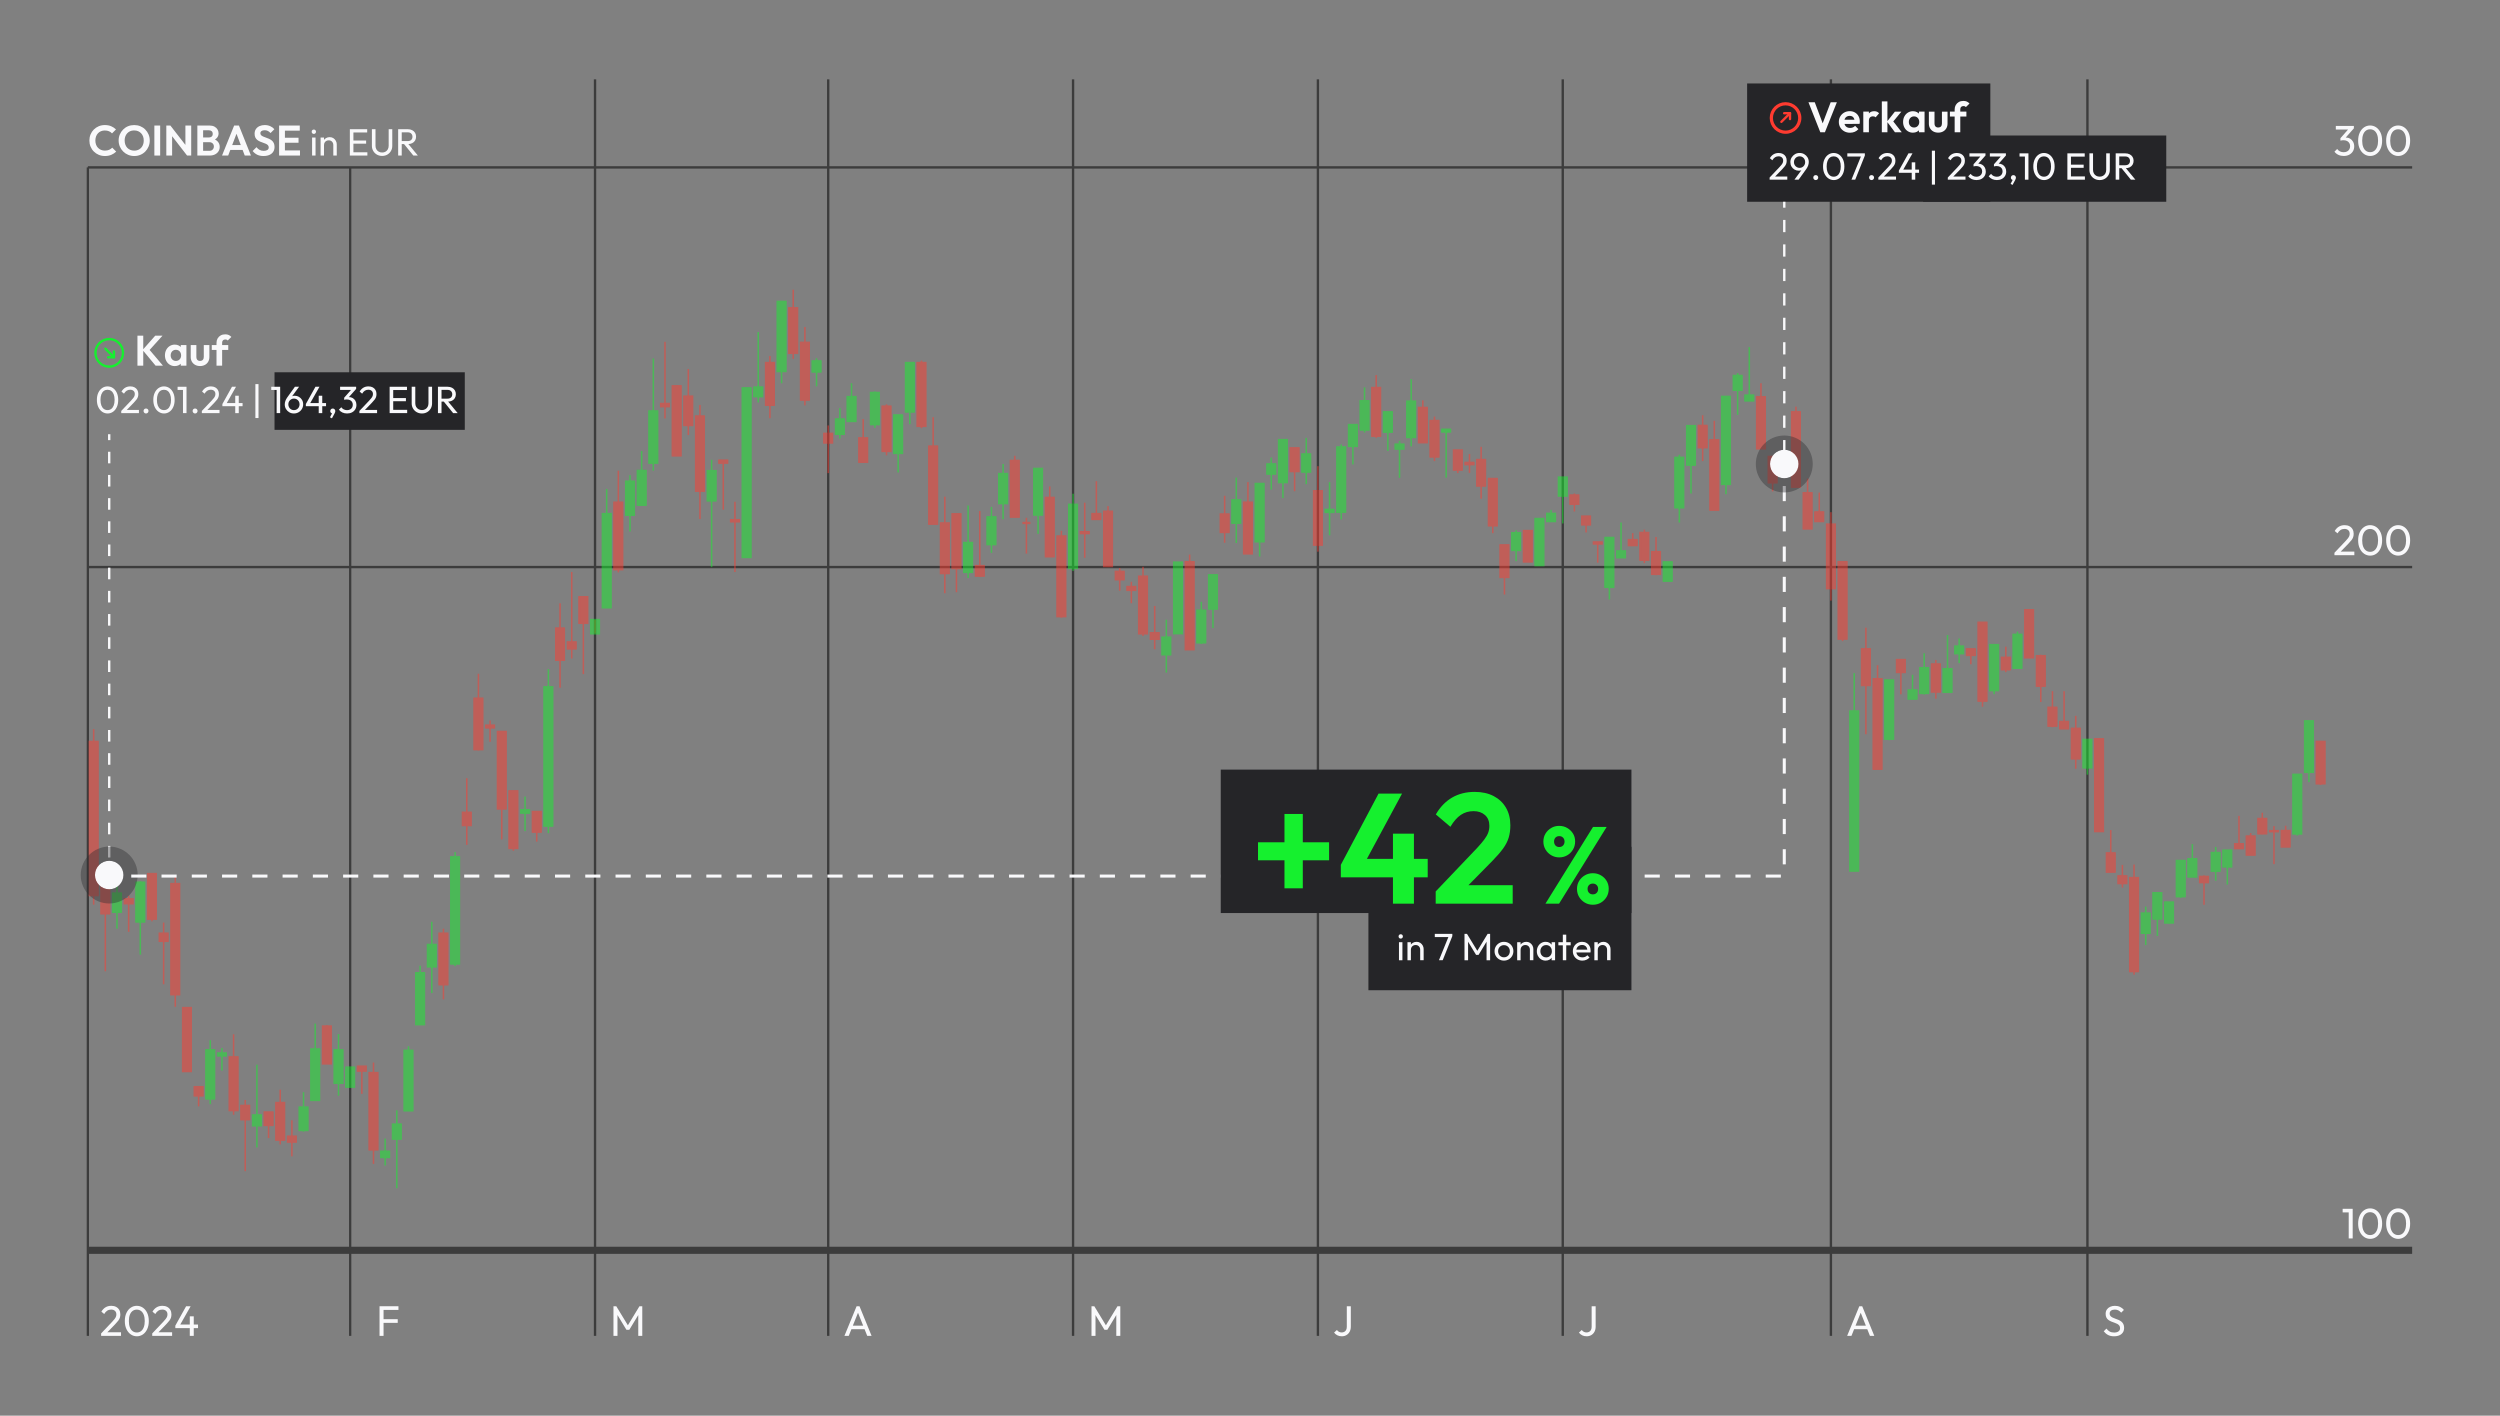 <?xml version="1.0" encoding="UTF-8"?>
<svg xmlns="http://www.w3.org/2000/svg" version="1.1" viewBox="0 0 1054.084 596.898">
  <rect x="0" y="0" width="1054.084" height="596.898" fill="#808080" stroke="none"/>
  <!-- Generator: Adobe Illustrator 29.3.1, SVG Export Plug-In . SVG Version: 2.1.0 Build 151)  -->
  <defs>
    <style>
      .st0, .st1, .st2, .st3, .st4, .st5, .st6, .st7, .st8, .st9, .st10, .st11, .st12, .st13, .st14 {
        fill: none;
      }

      .st0, .st2, .st4, .st6, .st15, .st16, .st11, .st17, .st18 {
        stroke-miterlimit: 10;
      }

      .st0, .st5, .st16, .st17, .st13, .st14 {
        stroke: #ff3b30;
      }

      .st1, .st7, .st9, .st15, .st18 {
        stroke: #15f02e;
      }

      .st2, .st4, .st6, .st11 {
        stroke: #f9f9fb;
      }

      .st3 {
        stroke-width: 3px;
      }

      .st3, .st5, .st9, .st10, .st12 {
        stroke-linejoin: round;
      }

      .st3, .st10, .st12 {
        stroke: #3c3c3c;
      }

      .st19 {
        fill: #f9f9fb;
      }

      .st4 {
        stroke-dasharray: 5.156 5.156;
      }

      .st5, .st7, .st9, .st13 {
        stroke-linecap: round;
      }

      .st6 {
        stroke-dasharray: 6.381;
        stroke-width: 1.276px;
      }

      .st20 {
        opacity: .4;
      }

      .st10 {
        stroke-width: .964px;
      }

      .st15, .st21, .st18 {
        fill: #15f02e;
      }

      .st16, .st17 {
        fill: #ff3b30;
      }

      .st11 {
        stroke-dasharray: 4.888 4.888;
      }

      .st22 {
        fill: #252528;
      }

      .st23 {
        fill: #2c2c2f;
      }

      .st17, .st18 {
        stroke-width: .649px;
      }

      .st24 {
        opacity: .5;
      }
    </style>
  </defs>
  <g id="GRID">
    <line class="st10" x1="37.042" y1="563.244" x2="37.042" y2="70.583"/>
    <line class="st10" x1="147.648" y1="563.244" x2="147.648" y2="70.583"/>
    <line class="st12" x1="250.883" y1="563.244" x2="250.883" y2="33.449"/>
    <line class="st12" x1="349.202" y1="563.244" x2="349.202" y2="33.449"/>
    <line class="st12" x1="452.437" y1="563.244" x2="452.437" y2="33.449"/>
    <line class="st12" x1="555.673" y1="563.244" x2="555.673" y2="33.449"/>
    <line class="st12" x1="658.908" y1="563.244" x2="658.908" y2="33.449"/>
    <line class="st12" x1="771.975" y1="563.244" x2="771.975" y2="33.449"/>
    <line class="st12" x1="880.127" y1="563.244" x2="880.127" y2="33.449"/>
    <line class="st3" x1="37.042" y1="527.17" x2="1017.042" y2="527.17"/>
    <line class="st12" x1="37.042" y1="239.095" x2="1017.042" y2="239.095"/>
    <line class="st12" x1="37.042" y1="70.583" x2="1017.042" y2="70.583"/>
    <path class="st19" d="M160.027,563.248v-12.492h1.692v12.492h-1.692ZM161.179,552.303v-1.548h6.822v1.548h-6.822ZM161.179,557.758v-1.548h6.516v1.548h-6.516Z"/>
  </g>
  <g id="CANDLES_RED" class="st24">
    <g>
      <line class="st17" x1="39.496" y1="307.422" x2="39.496" y2="381.436"/>
      <rect class="st16" x="37.862" y="312.796" width="3.268" height="64.62"/>
      <rect class="st17" x="37.862" y="312.796" width="3.268" height="64.62"/>
      <line class="st17" x1="44.412" y1="367.619" x2="44.412" y2="409.524"/>
      <rect class="st16" x="42.778" y="371.088" width="3.268" height="13.993"/>
      <rect class="st17" x="42.778" y="371.088" width="3.268" height="13.993"/>
      <line class="st17" x1="54.244" y1="377.648" x2="54.244" y2="392.889"/>
      <rect class="st16" x="52.61" y="379.159" width="3.268" height="1.692"/>
      <rect class="st17" x="52.61" y="379.159" width="3.268" height="1.692"/>
      <line class="st17" x1="64.076" y1="368.526" x2="64.076" y2="388.46"/>
      <rect class="st16" x="62.442" y="368.526" width="3.268" height="18.805"/>
      <rect class="st17" x="62.442" y="368.526" width="3.268" height="18.805"/>
      <line class="st17" x1="68.992" y1="388.997" x2="68.992" y2="415.009"/>
      <rect class="st16" x="67.358" y="393.672" width="3.268" height="3.025"/>
      <rect class="st17" x="67.358" y="393.672" width="3.268" height="3.025"/>
      <line class="st17" x1="73.908" y1="369.435" x2="73.908" y2="424.509"/>
      <rect class="st16" x="72.274" y="372.747" width="3.268" height="46.472"/>
      <rect class="st17" x="72.274" y="372.747" width="3.268" height="46.472"/>
      <line class="st17" x1="78.824" y1="424.574" x2="78.824" y2="451.882"/>
      <rect class="st16" x="77.19" y="425.029" width="3.268" height="26.575"/>
      <rect class="st17" x="77.19" y="425.029" width="3.268" height="26.575"/>
      <line class="st17" x1="83.74" y1="458.382" x2="83.74" y2="466.49"/>
      <rect class="st16" x="82.106" y="458.382" width="3.268" height="3.466"/>
      <rect class="st17" x="82.106" y="458.382" width="3.268" height="3.466"/>
      <line class="st17" x1="98.488" y1="436.096" x2="98.488" y2="470.025"/>
      <rect class="st16" x="96.854" y="445.823" width="3.268" height="22.25"/>
      <rect class="st17" x="96.854" y="445.823" width="3.268" height="22.25"/>
      <line class="st17" x1="103.404" y1="463.77" x2="103.404" y2="493.802"/>
      <rect class="st16" x="101.77" y="466.275" width="3.268" height="5.638"/>
      <rect class="st17" x="101.77" y="466.275" width="3.268" height="5.638"/>
      <line class="st17" x1="113.236" y1="468.868" x2="113.236" y2="479.848"/>
      <rect class="st16" x="111.602" y="469.084" width="3.268" height="5.237"/>
      <rect class="st17" x="111.602" y="469.084" width="3.268" height="5.237"/>
      <line class="st17" x1="118.152" y1="459.44" x2="118.152" y2="482.526"/>
      <rect class="st16" x="116.518" y="465.056" width="3.268" height="15.459"/>
      <rect class="st17" x="116.518" y="465.056" width="3.268" height="15.459"/>
      <line class="st17" x1="123.068" y1="472.35" x2="123.068" y2="487.559"/>
      <rect class="st16" x="121.434" y="479.255" width="3.268" height="2.079"/>
      <rect class="st17" x="121.434" y="479.255" width="3.268" height="2.079"/>
      <line class="st17" x1="137.816" y1="432.242" x2="137.816" y2="448.36"/>
      <rect class="st16" x="136.181" y="432.838" width="3.268" height="15.522"/>
      <rect class="st17" x="136.181" y="432.838" width="3.268" height="15.522"/>
      <line class="st17" x1="152.564" y1="449.737" x2="152.564" y2="461.209"/>
      <rect class="st16" x="150.929" y="449.737" width="3.268" height="1.659"/>
      <rect class="st17" x="150.929" y="449.737" width="3.268" height="1.659"/>
      <line class="st17" x1="157.48" y1="448.016" x2="157.48" y2="490.745"/>
      <rect class="st16" x="155.845" y="452.437" width="3.268" height="32.185"/>
      <rect class="st17" x="155.845" y="452.437" width="3.268" height="32.185"/>
      <line class="st17" x1="186.975" y1="391.568" x2="186.975" y2="421.34"/>
      <rect class="st16" x="185.341" y="393.672" width="3.268" height="21.337"/>
      <rect class="st17" x="185.341" y="393.672" width="3.268" height="21.337"/>
      <line class="st17" x1="196.807" y1="328.111" x2="196.807" y2="356.226"/>
      <rect class="st16" x="195.173" y="342.677" width="3.268" height="5.205"/>
      <rect class="st17" x="195.173" y="342.677" width="3.268" height="5.205"/>
      <line class="st17" x1="201.723" y1="284.086" x2="201.723" y2="316.385"/>
      <rect class="st16" x="200.089" y="294.592" width="3.268" height="21.293"/>
      <rect class="st17" x="200.089" y="294.592" width="3.268" height="21.293"/>
      <line class="st17" x1="206.639" y1="303.764" x2="206.639" y2="312.747"/>
      <rect class="st16" x="205.005" y="305.955" width="3.268" height=".733"/>
      <rect class="st17" x="205.005" y="305.955" width="3.268" height=".733"/>
      <line class="st17" x1="211.555" y1="308.599" x2="211.555" y2="353.919"/>
      <rect class="st16" x="209.921" y="308.599" width="3.268" height="32.268"/>
      <rect class="st17" x="209.921" y="308.599" width="3.268" height="32.268"/>
      <line class="st17" x1="216.471" y1="333.657" x2="216.471" y2="358.713"/>
      <rect class="st16" x="214.837" y="333.657" width="3.268" height="23.893"/>
      <rect class="st17" x="214.837" y="333.657" width="3.268" height="23.893"/>
      <line class="st17" x1="226.303" y1="342.357" x2="226.303" y2="354.851"/>
      <rect class="st16" x="224.669" y="342.357" width="3.268" height="8.288"/>
      <rect class="st17" x="224.669" y="342.357" width="3.268" height="8.288"/>
      <line class="st17" x1="236.135" y1="254.376" x2="236.135" y2="289.963"/>
      <rect class="st16" x="234.501" y="265.032" width="3.268" height="13.168"/>
      <rect class="st17" x="234.501" y="265.032" width="3.268" height="13.168"/>
      <line class="st17" x1="241.051" y1="241.179" x2="241.051" y2="277.652"/>
      <rect class="st16" x="239.417" y="270.868" width="3.268" height="2.52"/>
      <rect class="st17" x="239.417" y="270.868" width="3.268" height="2.52"/>
      <line class="st17" x1="245.967" y1="251.797" x2="245.967" y2="284.225"/>
      <rect class="st16" x="244.333" y="251.797" width="3.268" height="10.809"/>
      <rect class="st17" x="244.333" y="251.797" width="3.268" height="10.809"/>
      <line class="st17" x1="250.883" y1="261.421" x2="250.883" y2="267.072"/>
      <line class="st17" x1="260.715" y1="198.446" x2="260.715" y2="241.346"/>
      <rect class="st16" x="259.081" y="211.948" width="3.268" height="28.062"/>
      <rect class="st17" x="259.081" y="211.948" width="3.268" height="28.062"/>
      <line class="st17" x1="280.379" y1="144.118" x2="280.379" y2="176.427"/>
      <rect class="st16" x="278.745" y="170.307" width="3.268" height=".97"/>
      <rect class="st17" x="278.745" y="170.307" width="3.268" height=".97"/>
      <line class="st17" x1="285.295" y1="162.457" x2="285.295" y2="192.088"/>
      <rect class="st16" x="283.661" y="162.889" width="3.268" height="29.106"/>
      <rect class="st17" x="283.661" y="162.889" width="3.268" height="29.106"/>
      <line class="st17" x1="290.211" y1="155.602" x2="290.211" y2="183.457"/>
      <rect class="st16" x="288.576" y="167.237" width="3.268" height="11.97"/>
      <rect class="st17" x="288.576" y="167.237" width="3.268" height="11.97"/>
      <line class="st17" x1="295.127" y1="170.748" x2="295.127" y2="218.818"/>
      <rect class="st16" x="293.492" y="175.624" width="3.268" height="31.294"/>
      <rect class="st17" x="293.492" y="175.624" width="3.268" height="31.294"/>
      <line class="st17" x1="304.959" y1="194.228" x2="304.959" y2="214.879"/>
      <rect class="st16" x="303.324" y="194.228" width="3.268" height=".84"/>
      <rect class="st17" x="303.324" y="194.228" width="3.268" height=".84"/>
      <line class="st17" x1="309.874" y1="211.559" x2="309.874" y2="241.179"/>
      <rect class="st16" x="308.24" y="219.313" width="3.268" height=".496"/>
      <rect class="st17" x="308.24" y="219.313" width="3.268" height=".496"/>
      <line class="st17" x1="324.622" y1="150.114" x2="324.622" y2="176.338"/>
      <rect class="st16" x="322.988" y="153.06" width="3.268" height="17.6"/>
      <rect class="st17" x="322.988" y="153.06" width="3.268" height="17.6"/>
      <line class="st17" x1="334.454" y1="122.139" x2="334.454" y2="151.289"/>
      <rect class="st16" x="332.82" y="129.976" width="3.268" height="18.798"/>
      <rect class="st17" x="332.82" y="129.976" width="3.268" height="18.798"/>
      <line class="st17" x1="339.37" y1="137.882" x2="339.37" y2="170.924"/>
      <rect class="st16" x="337.736" y="144.532" width="3.268" height="23.931"/>
      <rect class="st17" x="337.736" y="144.532" width="3.268" height="23.931"/>
      <line class="st17" x1="349.202" y1="179.387" x2="349.202" y2="199.484"/>
      <rect class="st16" x="347.568" y="182.912" width="3.268" height="3.646"/>
      <rect class="st17" x="347.568" y="182.912" width="3.268" height="3.646"/>
      <line class="st17" x1="363.95" y1="176.696" x2="363.95" y2="194.695"/>
      <rect class="st16" x="362.316" y="184.822" width="3.268" height="9.873"/>
      <rect class="st17" x="362.316" y="184.822" width="3.268" height="9.873"/>
      <line class="st17" x1="373.782" y1="170.483" x2="373.782" y2="191.996"/>
      <rect class="st16" x="372.148" y="171.453" width="3.268" height="18.691"/>
      <rect class="st17" x="372.148" y="171.453" width="3.268" height="18.691"/>
      <line class="st17" x1="388.53" y1="152.047" x2="388.53" y2="180.558"/>
      <rect class="st16" x="386.896" y="153.06" width="3.268" height="26.507"/>
      <rect class="st17" x="386.896" y="153.06" width="3.268" height="26.507"/>
      <line class="st17" x1="393.446" y1="175.892" x2="393.446" y2="220.802"/>
      <rect class="st16" x="391.812" y="188.301" width="3.268" height="32.501"/>
      <rect class="st17" x="391.812" y="188.301" width="3.268" height="32.501"/>
      <line class="st17" x1="398.362" y1="209.426" x2="398.362" y2="250.13"/>
      <rect class="st16" x="396.728" y="220.702" width="3.268" height="20.936"/>
      <rect class="st17" x="396.728" y="220.702" width="3.268" height="20.936"/>
      <line class="st17" x1="403.278" y1="216.844" x2="403.278" y2="249.703"/>
      <rect class="st16" x="401.644" y="216.844" width="3.268" height="22.709"/>
      <rect class="st17" x="401.644" y="216.844" width="3.268" height="22.709"/>
      <line class="st17" x1="413.11" y1="215.467" x2="413.11" y2="243.272"/>
      <rect class="st16" x="411.476" y="238.68" width="3.268" height="4.005"/>
      <rect class="st17" x="411.476" y="238.68" width="3.268" height="4.005"/>
      <line class="st17" x1="427.858" y1="192.181" x2="427.858" y2="217.83"/>
      <rect class="st16" x="426.224" y="194.321" width="3.268" height="23.508"/>
      <rect class="st17" x="426.224" y="194.321" width="3.268" height="23.508"/>
      <line class="st17" x1="432.774" y1="218.324" x2="432.774" y2="233.42"/>
      <path class="st16" d="M431.139,220.504h3.268-3.268Z"/>
      <path class="st17" d="M431.139,220.504h3.268-3.268Z"/>
      <line class="st17" x1="442.606" y1="205.095" x2="442.606" y2="234.549"/>
      <rect class="st16" x="440.971" y="209.91" width="3.268" height="24.639"/>
      <rect class="st17" x="440.971" y="209.91" width="3.268" height="24.639"/>
      <line class="st17" x1="447.522" y1="223.795" x2="447.522" y2="260.413"/>
      <rect class="st16" x="445.887" y="226.206" width="3.268" height="33.595"/>
      <rect class="st17" x="445.887" y="226.206" width="3.268" height="33.595"/>
      <line class="st17" x1="457.353" y1="211.949" x2="457.353" y2="235.166"/>
      <rect class="st16" x="455.719" y="224.397" width="3.268" height=".401"/>
      <rect class="st17" x="455.719" y="224.397" width="3.268" height=".401"/>
      <line class="st17" x1="462.269" y1="202.899" x2="462.269" y2="218.818"/>
      <rect class="st16" x="460.635" y="216.745" width="3.268" height="2.073"/>
      <rect class="st17" x="460.635" y="216.745" width="3.268" height="2.073"/>
      <line class="st17" x1="467.185" y1="213.411" x2="467.185" y2="239.095"/>
      <rect class="st16" x="465.551" y="215.762" width="3.268" height="22.918"/>
      <rect class="st17" x="465.551" y="215.762" width="3.268" height="22.918"/>
      <line class="st17" x1="472.101" y1="239.511" x2="472.101" y2="249.064"/>
      <rect class="st16" x="470.467" y="241.095" width="3.268" height="3.144"/>
      <rect class="st17" x="470.467" y="241.095" width="3.268" height="3.144"/>
      <line class="st17" x1="477.017" y1="245.292" x2="477.017" y2="254.333"/>
      <rect class="st16" x="475.383" y="247.492" width="3.268" height="1.232"/>
      <rect class="st17" x="475.383" y="247.492" width="3.268" height="1.232"/>
      <line class="st17" x1="481.933" y1="238.992" x2="481.933" y2="268.14"/>
      <rect class="st16" x="480.299" y="243.146" width="3.268" height="23.881"/>
      <rect class="st17" x="480.299" y="243.146" width="3.268" height="23.881"/>
      <line class="st17" x1="486.849" y1="255.499" x2="486.849" y2="273.749"/>
      <rect class="st16" x="485.215" y="266.983" width="3.268" height="2.362"/>
      <rect class="st17" x="485.215" y="266.983" width="3.268" height="2.362"/>
      <line class="st17" x1="501.597" y1="233.83" x2="501.597" y2="273.749"/>
      <rect class="st16" x="499.963" y="237.023" width="3.268" height="36.727"/>
      <rect class="st17" x="499.963" y="237.023" width="3.268" height="36.727"/>
      <line class="st17" x1="516.345" y1="209.039" x2="516.345" y2="228.833"/>
      <rect class="st16" x="514.711" y="216.942" width="3.268" height="7.354"/>
      <rect class="st17" x="514.711" y="216.942" width="3.268" height="7.354"/>
      <line class="st17" x1="526.177" y1="203.28" x2="526.177" y2="233.317"/>
      <rect class="st16" x="524.543" y="211.949" width="3.268" height="21.369"/>
      <rect class="st17" x="524.543" y="211.949" width="3.268" height="21.369"/>
      <line class="st17" x1="545.841" y1="189.038" x2="545.841" y2="207.11"/>
      <rect class="st16" x="544.207" y="189.038" width="3.268" height="9.597"/>
      <rect class="st17" x="544.207" y="189.038" width="3.268" height="9.597"/>
      <line class="st17" x1="555.673" y1="196.566" x2="555.673" y2="232.601"/>
      <rect class="st16" x="554.039" y="207.11" width="3.268" height="22.535"/>
      <rect class="st17" x="554.039" y="207.11" width="3.268" height="22.535"/>
      <line class="st17" x1="580.253" y1="158.159" x2="580.253" y2="184.64"/>
      <rect class="st16" x="578.618" y="163.582" width="3.268" height="20.147"/>
      <rect class="st17" x="578.618" y="163.582" width="3.268" height="20.147"/>
      <line class="st17" x1="599.916" y1="168.813" x2="599.916" y2="186.467"/>
      <rect class="st16" x="598.282" y="171.983" width="3.268" height="14.483"/>
      <rect class="st17" x="598.282" y="171.983" width="3.268" height="14.483"/>
      <line class="st17" x1="604.832" y1="175.624" x2="604.832" y2="194.415"/>
      <rect class="st16" x="603.198" y="177.501" width="3.268" height="14.959"/>
      <rect class="st17" x="603.198" y="177.501" width="3.268" height="14.959"/>
      <line class="st17" x1="614.664" y1="189.96" x2="614.664" y2="199.484"/>
      <rect class="st16" x="613.03" y="189.96" width="3.268" height="8.016"/>
      <rect class="st17" x="613.03" y="189.96" width="3.268" height="8.016"/>
      <line class="st17" x1="619.58" y1="191.439" x2="619.58" y2="199.39"/>
      <rect class="st16" x="617.946" y="195.162" width="3.268" height=".561"/>
      <rect class="st17" x="617.946" y="195.162" width="3.268" height=".561"/>
      <line class="st17" x1="624.496" y1="188.393" x2="624.496" y2="210.297"/>
      <rect class="st16" x="622.862" y="193.948" width="3.268" height="10.764"/>
      <rect class="st17" x="622.862" y="193.948" width="3.268" height="10.764"/>
      <line class="st17" x1="629.412" y1="201.947" x2="629.412" y2="224.798"/>
      <rect class="st16" x="627.778" y="201.947" width="3.268" height="19.551"/>
      <rect class="st17" x="627.778" y="201.947" width="3.268" height="19.551"/>
      <line class="st17" x1="634.328" y1="229.746" x2="634.328" y2="250.685"/>
      <rect class="st16" x="632.694" y="229.95" width="3.268" height="13.323"/>
      <rect class="st17" x="632.694" y="229.95" width="3.268" height="13.323"/>
      <line class="st17" x1="644.16" y1="223.896" x2="644.16" y2="236.713"/>
      <rect class="st16" x="642.526" y="223.896" width="3.268" height="12.817"/>
      <rect class="st17" x="642.526" y="223.896" width="3.268" height="12.817"/>
      <line class="st17" x1="663.824" y1="208.073" x2="663.824" y2="215.664"/>
      <rect class="st16" x="662.19" y="208.942" width="3.268" height="3.493"/>
      <rect class="st17" x="662.19" y="208.942" width="3.268" height="3.493"/>
      <line class="st17" x1="668.74" y1="217.83" x2="668.74" y2="224.497"/>
      <rect class="st16" x="667.106" y="217.83" width="3.268" height="3.271"/>
      <rect class="st17" x="667.106" y="217.83" width="3.268" height="3.271"/>
      <line class="st17" x1="673.656" y1="228.732" x2="673.656" y2="237.229"/>
      <rect class="st16" x="672.022" y="228.732" width="3.268" height=".406"/>
      <rect class="st17" x="672.022" y="228.732" width="3.268" height=".406"/>
      <line class="st17" x1="688.404" y1="224.798" x2="688.404" y2="229.848"/>
      <rect class="st16" x="686.77" y="227.72" width="3.268" height="2.128"/>
      <rect class="st17" x="686.77" y="227.72" width="3.268" height="2.128"/>
      <line class="st17" x1="693.32" y1="223.295" x2="693.32" y2="237.436"/>
      <rect class="st16" x="691.686" y="224.698" width="3.268" height="11.292"/>
      <rect class="st17" x="691.686" y="224.698" width="3.268" height="11.292"/>
      <line class="st17" x1="698.236" y1="226.407" x2="698.236" y2="242.517"/>
      <rect class="st16" x="696.602" y="232.805" width="3.268" height="9.168"/>
      <rect class="st17" x="696.602" y="232.805" width="3.268" height="9.168"/>
      <line class="st17" x1="717.9" y1="175.089" x2="717.9" y2="194.415"/>
      <rect class="st16" x="716.265" y="179.567" width="3.268" height="9.01"/>
      <rect class="st17" x="716.265" y="179.567" width="3.268" height="9.01"/>
      <line class="st17" x1="722.816" y1="177.412" x2="722.816" y2="214.879"/>
      <rect class="st16" x="721.181" y="185.643" width="3.268" height="29.235"/>
      <rect class="st17" x="721.181" y="185.643" width="3.268" height="29.235"/>
      <line class="st17" x1="742.479" y1="161.594" x2="742.479" y2="189.038"/>
      <rect class="st16" x="740.845" y="167.499" width="3.268" height="21.539"/>
      <rect class="st17" x="740.845" y="167.499" width="3.268" height="21.539"/>
      <line class="st17" x1="747.395" y1="192.646" x2="747.395" y2="207.206"/>
      <rect class="st16" x="745.761" y="192.646" width="3.268" height="10.73"/>
      <rect class="st17" x="745.761" y="192.646" width="3.268" height="10.73"/>
      <line class="st17" x1="752.311" y1="191.162" x2="752.311" y2="198.352"/>
      <rect class="st16" x="750.677" y="192.831" width="3.268" height=".186"/>
      <rect class="st17" x="750.677" y="192.831" width="3.268" height=".186"/>
      <line class="st17" x1="757.227" y1="171.453" x2="757.227" y2="205.19"/>
      <rect class="st16" x="755.593" y="173.844" width="3.268" height="31.346"/>
      <rect class="st17" x="755.593" y="173.844" width="3.268" height="31.346"/>
      <line class="st17" x1="762.143" y1="201.757" x2="762.143" y2="222.895"/>
      <rect class="st16" x="760.509" y="207.977" width="3.268" height="14.818"/>
      <rect class="st17" x="760.509" y="207.977" width="3.268" height="14.818"/>
      <line class="st17" x1="767.059" y1="207.688" x2="767.059" y2="219.71"/>
      <rect class="st16" x="765.425" y="216.057" width="3.268" height="3.653"/>
      <rect class="st17" x="765.425" y="216.057" width="3.268" height="3.653"/>
      <line class="st17" x1="771.975" y1="215.958" x2="771.975" y2="253.214"/>
      <rect class="st16" x="770.341" y="221.2" width="3.268" height="26.801"/>
      <rect class="st17" x="770.341" y="221.2" width="3.268" height="26.801"/>
      <line class="st17" x1="776.891" y1="237.023" x2="776.891" y2="270.33"/>
      <rect class="st16" x="775.257" y="237.023" width="3.268" height="32.233"/>
      <rect class="st17" x="775.257" y="237.023" width="3.268" height="32.233"/>
      <line class="st17" x1="786.723" y1="264.634" x2="786.723" y2="309.583"/>
      <rect class="st16" x="785.089" y="273.749" width="3.268" height="15.088"/>
      <rect class="st17" x="785.089" y="273.749" width="3.268" height="15.088"/>
      <line class="st17" x1="791.639" y1="280.489" x2="791.639" y2="324.114"/>
      <rect class="st16" x="790.005" y="286.362" width="3.268" height="37.753"/>
      <rect class="st17" x="790.005" y="286.362" width="3.268" height="37.753"/>
      <line class="st17" x1="801.471" y1="278.291" x2="801.471" y2="292.743"/>
      <rect class="st16" x="799.837" y="278.291" width="3.268" height="5.054"/>
      <rect class="st17" x="799.837" y="278.291" width="3.268" height="5.054"/>
      <line class="st17" x1="816.219" y1="278.246" x2="816.219" y2="294.592"/>
      <rect class="st16" x="814.585" y="280.168" width="3.268" height="11.395"/>
      <rect class="st17" x="814.585" y="280.168" width="3.268" height="11.395"/>
      <line class="st17" x1="830.967" y1="273.794" x2="830.967" y2="280.076"/>
      <rect class="st16" x="829.333" y="273.794" width="3.268" height="2.356"/>
      <rect class="st17" x="829.333" y="273.794" width="3.268" height="2.356"/>
      <line class="st17" x1="835.883" y1="262.562" x2="835.883" y2="297.978"/>
      <rect class="st16" x="834.249" y="262.562" width="3.268" height="32.838"/>
      <rect class="st17" x="834.249" y="262.562" width="3.268" height="32.838"/>
      <line class="st17" x1="845.715" y1="272.666" x2="845.715" y2="283.392"/>
      <rect class="st16" x="844.081" y="277.333" width="3.268" height="4.858"/>
      <rect class="st17" x="844.081" y="277.333" width="3.268" height="4.858"/>
      <line class="st17" x1="855.547" y1="257.275" x2="855.547" y2="277.151"/>
      <rect class="st16" x="853.913" y="257.275" width="3.268" height="19.876"/>
      <rect class="st17" x="853.913" y="257.275" width="3.268" height="19.876"/>
      <line class="st17" x1="860.463" y1="276.059" x2="860.463" y2="295.971"/>
      <rect class="st16" x="858.828" y="276.65" width="3.268" height="12.468"/>
      <rect class="st17" x="858.828" y="276.65" width="3.268" height="12.468"/>
      <line class="st17" x1="865.379" y1="291.421" x2="865.379" y2="306.639"/>
      <rect class="st16" x="863.744" y="298.409" width="3.268" height="7.546"/>
      <rect class="st17" x="863.744" y="298.409" width="3.268" height="7.546"/>
      <line class="st17" x1="870.295" y1="291.421" x2="870.295" y2="307.079"/>
      <rect class="st16" x="868.66" y="304.396" width="3.268" height="2.683"/>
      <rect class="st17" x="868.66" y="304.396" width="3.268" height="2.683"/>
      <line class="st17" x1="875.211" y1="301.826" x2="875.211" y2="324.114"/>
      <rect class="st16" x="873.576" y="307.275" width="3.268" height="12.477"/>
      <rect class="st17" x="873.576" y="307.275" width="3.268" height="12.477"/>
      <line class="st17" x1="885.043" y1="311.706" x2="885.043" y2="350.427"/>
      <rect class="st16" x="883.408" y="311.706" width="3.268" height="38.721"/>
      <rect class="st17" x="883.408" y="311.706" width="3.268" height="38.721"/>
      <line class="st17" x1="889.958" y1="349.993" x2="889.958" y2="367.506"/>
      <rect class="st16" x="888.324" y="359.823" width="3.268" height="7.684"/>
      <rect class="st17" x="888.324" y="359.823" width="3.268" height="7.684"/>
      <line class="st17" x1="894.875" y1="364.685" x2="894.875" y2="374.24"/>
      <rect class="st16" x="893.24" y="369.492" width="3.268" height="2.854"/>
      <rect class="st17" x="893.24" y="369.492" width="3.268" height="2.854"/>
      <line class="st17" x1="899.79" y1="364.517" x2="899.79" y2="410.967"/>
      <rect class="st16" x="898.156" y="370.232" width="3.268" height="39.23"/>
      <rect class="st17" x="898.156" y="370.232" width="3.268" height="39.23"/>
      <line class="st17" x1="929.286" y1="369.094" x2="929.286" y2="381.494"/>
      <rect class="st16" x="927.652" y="369.72" width="3.268" height="2.225"/>
      <rect class="st17" x="927.652" y="369.72" width="3.268" height="2.225"/>
      <line class="st17" x1="944.034" y1="344.012" x2="944.034" y2="357.606"/>
      <rect class="st16" x="942.4" y="355.951" width="3.268" height="1.655"/>
      <rect class="st17" x="942.4" y="355.951" width="3.268" height="1.655"/>
      <line class="st17" x1="948.95" y1="351.243" x2="948.95" y2="360.323"/>
      <rect class="st16" x="947.316" y="352.715" width="3.268" height="7.608"/>
      <rect class="st17" x="947.316" y="352.715" width="3.268" height="7.608"/>
      <line class="st17" x1="953.866" y1="342.677" x2="953.866" y2="351.733"/>
      <rect class="st16" x="952.232" y="345.298" width="3.268" height="6.054"/>
      <rect class="st17" x="952.232" y="345.298" width="3.268" height="6.054"/>
      <line class="st17" x1="958.782" y1="348.314" x2="958.782" y2="364.348"/>
      <rect class="st16" x="957.148" y="350.427" width="3.268" height=".054"/>
      <rect class="st17" x="957.148" y="350.427" width="3.268" height=".054"/>
      <line class="st17" x1="963.698" y1="348.152" x2="963.698" y2="356.888"/>
      <rect class="st16" x="962.064" y="350.373" width="3.268" height="6.515"/>
      <rect class="st17" x="962.064" y="350.373" width="3.268" height="6.515"/>
      <line class="st17" x1="978.446" y1="312.796" x2="978.446" y2="330.953"/>
      <rect class="st16" x="976.812" y="312.796" width="3.268" height="17.483"/>
      <rect class="st17" x="976.812" y="312.796" width="3.268" height="17.483"/>
    </g>
  </g>
  <g id="CANDLES_GREEN" class="st24">
    <line class="st18" x1="49.328" y1="370.46" x2="49.328" y2="391.568"/>
    <rect class="st15" x="47.694" y="376.779" width="3.268" height="7.653"/>
    <rect class="st18" x="47.694" y="376.779" width="3.268" height="7.653"/>
    <line class="st18" x1="59.16" y1="371.545" x2="59.16" y2="402.507"/>
    <rect class="st15" x="57.526" y="372.174" width="3.268" height="16.346"/>
    <rect class="st18" x="57.526" y="372.174" width="3.268" height="16.346"/>
    <line class="st18" x1="88.656" y1="438.574" x2="88.656" y2="465.558"/>
    <rect class="st15" x="87.022" y="442.827" width="3.268" height="20.301"/>
    <rect class="st18" x="87.022" y="442.827" width="3.268" height="20.301"/>
    <line class="st18" x1="93.572" y1="441.878" x2="93.572" y2="451.396"/>
    <rect class="st15" x="91.938" y="444.186" width="3.268" height=".818"/>
    <rect class="st18" x="91.938" y="444.186" width="3.268" height=".818"/>
    <line class="st18" x1="108.32" y1="448.91" x2="108.32" y2="483.798"/>
    <rect class="st15" x="106.686" y="470.315" width="3.268" height="4.153"/>
    <rect class="st18" x="106.686" y="470.315" width="3.268" height="4.153"/>
    <line class="st18" x1="127.984" y1="460.5" x2="127.984" y2="477.112"/>
    <rect class="st15" x="126.35" y="466.994" width="3.268" height="9.456"/>
    <rect class="st18" x="126.35" y="466.994" width="3.268" height="9.456"/>
    <line class="st18" x1="132.9" y1="431.581" x2="132.9" y2="463.77"/>
    <rect class="st15" x="131.266" y="442.488" width="3.268" height="21.282"/>
    <rect class="st18" x="131.266" y="442.488" width="3.268" height="21.282"/>
    <line class="st18" x1="142.732" y1="436.03" x2="142.732" y2="461.99"/>
    <rect class="st15" x="141.097" y="442.827" width="3.268" height="13.727"/>
    <rect class="st18" x="141.097" y="442.827" width="3.268" height="13.727"/>
    <line class="st18" x1="147.648" y1="450.152" x2="147.648" y2="458.17"/>
    <rect class="st15" x="146.013" y="450.152" width="3.268" height="8.019"/>
    <rect class="st18" x="146.013" y="450.152" width="3.268" height="8.019"/>
    <line class="st18" x1="162.395" y1="480.07" x2="162.395" y2="491.43"/>
    <rect class="st15" x="160.761" y="485.599" width="3.268" height="2.262"/>
    <rect class="st18" x="160.761" y="485.599" width="3.268" height="2.262"/>
    <line class="st18" x1="167.311" y1="468.146" x2="167.311" y2="500.997"/>
    <rect class="st15" x="165.677" y="474.175" width="3.268" height="5.895"/>
    <rect class="st18" x="165.677" y="474.175" width="3.268" height="5.895"/>
    <line class="st18" x1="172.227" y1="441.134" x2="172.227" y2="468.146"/>
    <rect class="st15" x="170.593" y="443.031" width="3.268" height="25.115"/>
    <rect class="st18" x="170.593" y="443.031" width="3.268" height="25.115"/>
    <line class="st18" x1="177.143" y1="407.151" x2="177.143" y2="431.845"/>
    <rect class="st15" x="175.509" y="410.339" width="3.268" height="21.506"/>
    <rect class="st18" x="175.509" y="410.339" width="3.268" height="21.506"/>
    <line class="st18" x1="182.059" y1="388.639" x2="182.059" y2="418.706"/>
    <rect class="st15" x="180.425" y="398.401" width="3.268" height="9.061"/>
    <rect class="st18" x="180.425" y="398.401" width="3.268" height="9.061"/>
    <line class="st18" x1="191.891" y1="359.267" x2="191.891" y2="407.338"/>
    <rect class="st15" x="190.257" y="361.493" width="3.268" height="44.725"/>
    <rect class="st18" x="190.257" y="361.493" width="3.268" height="44.725"/>
    <line class="st18" x1="221.387" y1="335.854" x2="221.387" y2="350.427"/>
    <rect class="st15" x="219.753" y="341.612" width="3.268" height="1.012"/>
    <rect class="st18" x="219.753" y="341.612" width="3.268" height="1.012"/>
    <line class="st18" x1="231.219" y1="282.099" x2="231.219" y2="351.297"/>
    <rect class="st15" x="229.585" y="289.775" width="3.268" height="58.323"/>
    <rect class="st18" x="229.585" y="289.775" width="3.268" height="58.323"/>
    <rect class="st15" x="249.249" y="261.421" width="3.268" height="5.607"/>
    <rect class="st18" x="249.249" y="261.421" width="3.268" height="5.607"/>
    <line class="st18" x1="255.799" y1="206.149" x2="255.799" y2="256.061"/>
    <rect class="st15" x="254.165" y="216.745" width="3.268" height="39.316"/>
    <rect class="st18" x="254.165" y="216.745" width="3.268" height="39.316"/>
    <line class="st18" x1="265.631" y1="200.335" x2="265.631" y2="224.096"/>
    <rect class="st15" x="263.997" y="203.089" width="3.268" height="13.952"/>
    <rect class="st18" x="263.997" y="203.089" width="3.268" height="13.952"/>
    <line class="st18" x1="270.547" y1="190.144" x2="270.547" y2="212.825"/>
    <rect class="st15" x="268.913" y="198.541" width="3.268" height="14.285"/>
    <rect class="st18" x="268.913" y="198.541" width="3.268" height="14.285"/>
    <line class="st18" x1="275.463" y1="151.121" x2="275.463" y2="198.446"/>
    <rect class="st15" x="273.829" y="173.489" width="3.268" height="21.579"/>
    <rect class="st18" x="273.829" y="173.489" width="3.268" height="21.579"/>
    <line class="st18" x1="300.043" y1="193.855" x2="300.043" y2="239.095"/>
    <rect class="st15" x="298.408" y="198.635" width="3.268" height="12.341"/>
    <rect class="st18" x="298.408" y="198.635" width="3.268" height="12.341"/>
    <line class="st18" x1="314.79" y1="163.755" x2="314.79" y2="234.96"/>
    <rect class="st15" x="313.156" y="163.755" width="3.268" height="71.102"/>
    <rect class="st18" x="313.156" y="163.755" width="3.268" height="71.102"/>
    <line class="st18" x1="319.706" y1="140.005" x2="319.706" y2="169.691"/>
    <rect class="st15" x="318.072" y="163.409" width="3.268" height="3.653"/>
    <rect class="st18" x="318.072" y="163.409" width="3.268" height="3.653"/>
    <line class="st18" x1="329.538" y1="126.95" x2="329.538" y2="161.594"/>
    <rect class="st15" x="327.904" y="127.268" width="3.268" height="29.184"/>
    <rect class="st18" x="327.904" y="127.268" width="3.268" height="29.184"/>
    <line class="st18" x1="344.286" y1="151.037" x2="344.286" y2="162.889"/>
    <rect class="st15" x="342.652" y="152.384" width="3.268" height="4.238"/>
    <rect class="st18" x="342.652" y="152.384" width="3.268" height="4.238"/>
    <line class="st18" x1="354.118" y1="172.072" x2="354.118" y2="184.913"/>
    <rect class="st15" x="352.484" y="176.875" width="3.268" height="6.037"/>
    <rect class="st18" x="352.484" y="176.875" width="3.268" height="6.037"/>
    <line class="st18" x1="359.034" y1="161.594" x2="359.034" y2="177.501"/>
    <rect class="st15" x="357.4" y="167.411" width="3.268" height="10.09"/>
    <rect class="st18" x="357.4" y="167.411" width="3.268" height="10.09"/>
    <line class="st18" x1="368.866" y1="165.057" x2="368.866" y2="180.378"/>
    <rect class="st15" x="367.232" y="165.666" width="3.268" height="13.181"/>
    <rect class="st18" x="367.232" y="165.666" width="3.268" height="13.181"/>
    <line class="st18" x1="378.698" y1="175.178" x2="378.698" y2="199.201"/>
    <rect class="st15" x="377.064" y="175.178" width="3.268" height="15.798"/>
    <rect class="st18" x="377.064" y="175.178" width="3.268" height="15.798"/>
    <line class="st18" x1="383.614" y1="153.06" x2="383.614" y2="178.847"/>
    <rect class="st15" x="381.98" y="153.06" width="3.268" height="20.429"/>
    <rect class="st18" x="381.98" y="153.06" width="3.268" height="20.429"/>
    <line class="st18" x1="408.194" y1="213.118" x2="408.194" y2="243.734"/>
    <rect class="st15" x="406.56" y="228.935" width="3.268" height="12.202"/>
    <rect class="st18" x="406.56" y="228.935" width="3.268" height="12.202"/>
    <line class="st18" x1="418.026" y1="213.704" x2="418.026" y2="233.112"/>
    <rect class="st15" x="416.392" y="218.126" width="3.268" height="11.316"/>
    <rect class="st18" x="416.392" y="218.126" width="3.268" height="11.316"/>
    <line class="st18" x1="422.942" y1="195.629" x2="422.942" y2="218.917"/>
    <rect class="st15" x="421.308" y="199.862" width="3.268" height="12.281"/>
    <rect class="st18" x="421.308" y="199.862" width="3.268" height="12.281"/>
    <line class="st18" x1="437.69" y1="197.693" x2="437.69" y2="225.099"/>
    <rect class="st15" x="436.055" y="197.693" width="3.268" height="19.249"/>
    <rect class="st18" x="436.055" y="197.693" width="3.268" height="19.249"/>
    <line class="st18" x1="452.437" y1="208.17" x2="452.437" y2="240.72"/>
    <rect class="st15" x="450.803" y="212.825" width="3.268" height="26.686"/>
    <rect class="st18" x="450.803" y="212.825" width="3.268" height="26.686"/>
    <line class="st18" x1="491.765" y1="261.289" x2="491.765" y2="283.577"/>
    <rect class="st15" x="490.131" y="268.854" width="3.268" height="7.024"/>
    <rect class="st18" x="490.131" y="268.854" width="3.268" height="7.024"/>
    <line class="st18" x1="496.681" y1="237.229" x2="496.681" y2="266.983"/>
    <rect class="st15" x="495.047" y="237.229" width="3.268" height="29.754"/>
    <rect class="st18" x="495.047" y="237.229" width="3.268" height="29.754"/>
    <line class="st18" x1="506.513" y1="253.73" x2="506.513" y2="271.497"/>
    <rect class="st15" x="504.879" y="257.492" width="3.268" height="13.331"/>
    <rect class="st18" x="504.879" y="257.492" width="3.268" height="13.331"/>
    <line class="st18" x1="511.429" y1="242.559" x2="511.429" y2="264.811"/>
    <rect class="st15" x="509.795" y="242.559" width="3.268" height="14.022"/>
    <rect class="st18" x="509.795" y="242.559" width="3.268" height="14.022"/>
    <line class="st18" x1="521.261" y1="201.378" x2="521.261" y2="228.935"/>
    <rect class="st15" x="519.627" y="210.976" width="3.268" height="9.428"/>
    <rect class="st18" x="519.627" y="210.976" width="3.268" height="9.428"/>
    <line class="st18" x1="531.093" y1="204.043" x2="531.093" y2="234.652"/>
    <rect class="st15" x="529.459" y="204.043" width="3.268" height="24.182"/>
    <rect class="st18" x="529.459" y="204.043" width="3.268" height="24.182"/>
    <line class="st18" x1="536.009" y1="192.924" x2="536.009" y2="206.437"/>
    <rect class="st15" x="534.375" y="195.817" width="3.268" height="3.856"/>
    <rect class="st18" x="534.375" y="195.817" width="3.268" height="3.856"/>
    <line class="st18" x1="540.925" y1="185.552" x2="540.925" y2="210.006"/>
    <rect class="st15" x="539.291" y="185.552" width="3.268" height="17.728"/>
    <rect class="st18" x="539.291" y="185.552" width="3.268" height="17.728"/>
    <line class="st18" x1="550.757" y1="184.64" x2="550.757" y2="204.139"/>
    <rect class="st15" x="549.123" y="191.625" width="3.268" height="7.199"/>
    <rect class="st18" x="549.123" y="191.625" width="3.268" height="7.199"/>
    <line class="st18" x1="560.589" y1="203.28" x2="560.589" y2="225.703"/>
    <rect class="st15" x="558.955" y="214.977" width="3.268" height=".883"/>
    <rect class="st18" x="558.955" y="214.977" width="3.268" height=".883"/>
    <line class="st18" x1="565.505" y1="187.383" x2="565.505" y2="219.016"/>
    <rect class="st15" x="563.87" y="188.669" width="3.268" height="27.093"/>
    <rect class="st18" x="563.87" y="188.669" width="3.268" height="27.093"/>
    <line class="st18" x1="570.421" y1="179.207" x2="570.421" y2="195.817"/>
    <rect class="st15" x="568.786" y="179.207" width="3.268" height="8.819"/>
    <rect class="st18" x="568.786" y="179.207" width="3.268" height="8.819"/>
    <line class="st18" x1="575.337" y1="163.322" x2="575.337" y2="182.367"/>
    <rect class="st15" x="573.703" y="169.164" width="3.268" height="11.936"/>
    <rect class="st18" x="573.703" y="169.164" width="3.268" height="11.936"/>
    <line class="st18" x1="585.169" y1="173.844" x2="585.169" y2="190.144"/>
    <rect class="st15" x="583.534" y="173.844" width="3.268" height="8.161"/>
    <rect class="st18" x="583.534" y="173.844" width="3.268" height="8.161"/>
    <line class="st18" x1="590.085" y1="185.826" x2="590.085" y2="201.473"/>
    <rect class="st15" x="588.45" y="187.475" width="3.268" height="1.655"/>
    <rect class="st18" x="588.45" y="187.475" width="3.268" height="1.655"/>
    <line class="st18" x1="595.001" y1="159.873" x2="595.001" y2="188.209"/>
    <rect class="st15" x="593.366" y="169.34" width="3.268" height="14.936"/>
    <rect class="st18" x="593.366" y="169.34" width="3.268" height="14.936"/>
    <line class="st18" x1="609.748" y1="181.191" x2="609.748" y2="201.378"/>
    <rect class="st15" x="608.114" y="181.191" width="3.268" height=".724"/>
    <rect class="st18" x="608.114" y="181.191" width="3.268" height=".724"/>
    <line class="st18" x1="639.244" y1="223.595" x2="639.244" y2="236.609"/>
    <rect class="st15" x="637.61" y="224.798" width="3.268" height="7.087"/>
    <rect class="st18" x="637.61" y="224.798" width="3.268" height="7.087"/>
    <line class="st18" x1="649.076" y1="218.818" x2="649.076" y2="238.265"/>
    <rect class="st15" x="647.442" y="218.818" width="3.268" height="19.447"/>
    <rect class="st18" x="647.442" y="218.818" width="3.268" height="19.447"/>
    <line class="st18" x1="653.992" y1="214.977" x2="653.992" y2="219.71"/>
    <rect class="st15" x="652.358" y="216.647" width="3.268" height="3.063"/>
    <rect class="st18" x="652.358" y="216.647" width="3.268" height="3.063"/>
    <line class="st18" x1="658.908" y1="201.188" x2="658.908" y2="220.702"/>
    <rect class="st15" x="657.274" y="201.378" width="3.268" height="7.564"/>
    <rect class="st18" x="657.274" y="201.378" width="3.268" height="7.564"/>
    <line class="st18" x1="678.572" y1="226.811" x2="678.572" y2="252.784"/>
    <rect class="st15" x="676.938" y="226.811" width="3.268" height="20.639"/>
    <rect class="st18" x="676.938" y="226.811" width="3.268" height="20.639"/>
    <line class="st18" x1="683.488" y1="220.305" x2="683.488" y2="234.96"/>
    <rect class="st15" x="681.854" y="232.498" width="3.268" height="2.462"/>
    <rect class="st18" x="681.854" y="232.498" width="3.268" height="2.462"/>
    <line class="st18" x1="703.152" y1="237.126" x2="703.152" y2="244.829"/>
    <rect class="st15" x="701.518" y="237.126" width="3.268" height="7.703"/>
    <rect class="st18" x="701.518" y="237.126" width="3.268" height="7.703"/>
    <line class="st18" x1="708.068" y1="191.717" x2="708.068" y2="220.305"/>
    <rect class="st15" x="706.434" y="193.017" width="3.268" height="20.882"/>
    <rect class="st18" x="706.434" y="193.017" width="3.268" height="20.882"/>
    <line class="st18" x1="712.984" y1="179.657" x2="712.984" y2="208.073"/>
    <rect class="st15" x="711.349" y="179.657" width="3.268" height="16.253"/>
    <rect class="st18" x="711.349" y="179.657" width="3.268" height="16.253"/>
    <line class="st18" x1="727.732" y1="167.324" x2="727.732" y2="208.363"/>
    <rect class="st15" x="726.097" y="167.324" width="3.268" height="36.719"/>
    <rect class="st18" x="726.097" y="167.324" width="3.268" height="36.719"/>
    <line class="st18" x1="732.647" y1="157.305" x2="732.647" y2="174.911"/>
    <rect class="st15" x="731.013" y="158.501" width="3.268" height="5.861"/>
    <rect class="st18" x="731.013" y="158.501" width="3.268" height="5.861"/>
    <line class="st18" x1="737.563" y1="146.356" x2="737.563" y2="168.813"/>
    <rect class="st15" x="735.929" y="166.8" width="3.268" height="2.013"/>
    <rect class="st18" x="735.929" y="166.8" width="3.268" height="2.013"/>
    <line class="st18" x1="781.807" y1="283.808" x2="781.807" y2="367.054"/>
    <rect class="st15" x="780.173" y="299.994" width="3.268" height="67.06"/>
    <rect class="st18" x="780.173" y="299.994" width="3.268" height="67.06"/>
    <line class="st18" x1="796.555" y1="286.921" x2="796.555" y2="312.102"/>
    <rect class="st15" x="794.921" y="286.921" width="3.268" height="24.538"/>
    <rect class="st18" x="794.921" y="286.921" width="3.268" height="24.538"/>
    <line class="st18" x1="806.387" y1="284.503" x2="806.387" y2="294.687"/>
    <rect class="st15" x="804.753" y="291.139" width="3.268" height="3.405"/>
    <rect class="st18" x="804.753" y="291.139" width="3.268" height="3.405"/>
    <line class="st18" x1="811.303" y1="275.424" x2="811.303" y2="292.838"/>
    <rect class="st15" x="809.669" y="281.731" width="3.268" height="10.445"/>
    <rect class="st18" x="809.669" y="281.731" width="3.268" height="10.445"/>
    <line class="st18" x1="821.135" y1="267.739" x2="821.135" y2="291.987"/>
    <rect class="st15" x="819.501" y="282.145" width="3.268" height="9.559"/>
    <rect class="st18" x="819.501" y="282.145" width="3.268" height="9.559"/>
    <line class="st18" x1="826.051" y1="269.211" x2="826.051" y2="279.572"/>
    <rect class="st15" x="824.417" y="272.621" width="3.268" height="2.803"/>
    <rect class="st18" x="824.417" y="272.621" width="3.268" height="2.803"/>
    <line class="st18" x1="840.799" y1="271.991" x2="840.799" y2="292.696"/>
    <rect class="st15" x="839.165" y="271.991" width="3.268" height="19.006"/>
    <rect class="st18" x="839.165" y="271.991" width="3.268" height="19.006"/>
    <line class="st18" x1="850.631" y1="266.317" x2="850.631" y2="281.547"/>
    <rect class="st15" x="848.996" y="267.65" width="3.268" height="13.896"/>
    <rect class="st18" x="848.996" y="267.65" width="3.268" height="13.896"/>
    <line class="st18" x1="880.127" y1="311.953" x2="880.127" y2="326.621"/>
    <rect class="st15" x="878.492" y="311.953" width="3.268" height="11.6"/>
    <rect class="st18" x="878.492" y="311.953" width="3.268" height="11.6"/>
    <line class="st18" x1="904.706" y1="382.256" x2="904.706" y2="398.462"/>
    <rect class="st15" x="903.072" y="385.199" width="3.268" height="8.112"/>
    <rect class="st18" x="903.072" y="385.199" width="3.268" height="8.112"/>
    <line class="st18" x1="909.622" y1="376.605" x2="909.622" y2="394.638"/>
    <rect class="st15" x="907.988" y="376.605" width="3.268" height="10.666"/>
    <rect class="st18" x="907.988" y="376.605" width="3.268" height="10.666"/>
    <line class="st18" x1="914.538" y1="380.559" x2="914.538" y2="389.354"/>
    <rect class="st15" x="912.904" y="380.559" width="3.268" height="8.378"/>
    <rect class="st18" x="912.904" y="380.559" width="3.268" height="8.378"/>
    <line class="st18" x1="919.454" y1="363.002" x2="919.454" y2="378.519"/>
    <rect class="st15" x="917.82" y="363.002" width="3.268" height="14.878"/>
    <rect class="st18" x="917.82" y="363.002" width="3.268" height="14.878"/>
    <line class="st18" x1="924.37" y1="355.896" x2="924.37" y2="369.549"/>
    <rect class="st15" x="922.736" y="362.275" width="3.268" height="7.274"/>
    <rect class="st18" x="922.736" y="362.275" width="3.268" height="7.274"/>
    <line class="st18" x1="934.202" y1="357.109" x2="934.202" y2="371.316"/>
    <rect class="st15" x="932.568" y="359.656" width="3.268" height="7.454"/>
    <rect class="st18" x="932.568" y="359.656" width="3.268" height="7.454"/>
    <line class="st18" x1="939.118" y1="358.657" x2="939.118" y2="372.976"/>
    <rect class="st15" x="937.484" y="358.657" width="3.268" height="6.647"/>
    <rect class="st18" x="937.484" y="358.657" width="3.268" height="6.647"/>
    <line class="st18" x1="968.614" y1="326.672" x2="968.614" y2="352.333"/>
    <rect class="st15" x="966.98" y="326.672" width="3.268" height="24.734"/>
    <rect class="st18" x="966.98" y="326.672" width="3.268" height="24.734"/>
    <line class="st18" x1="973.53" y1="304.153" x2="973.53" y2="329.762"/>
    <rect class="st15" x="971.896" y="304.153" width="3.268" height="21.29"/>
    <rect class="st18" x="971.896" y="304.153" width="3.268" height="21.29"/>
  </g>
  <g id="BESCHRIFTUNG">
    <g>
      <path class="st19" d="M42.636,562.221l4.608-4.859c.456-.48.819-.897,1.089-1.251.27-.354.459-.682.567-.981s.162-.612.162-.936c0-.636-.201-1.135-.603-1.494-.402-.36-.927-.54-1.575-.54-.636,0-1.194.153-1.674.459s-.906.777-1.278,1.413l-1.188-.99c.479-.815,1.068-1.431,1.764-1.845s1.506-.621,2.43-.621c.768,0,1.437.15,2.007.45s1.011.72,1.323,1.26c.312.54.468,1.17.468,1.89,0,.517-.063.979-.189,1.387-.126.407-.348.825-.666,1.251s-.759.933-1.323,1.521l-3.726,3.834-2.196.054ZM42.636,563.248v-1.026l1.44-.485h6.948v1.512h-8.388Z"/>
      <path class="st19" d="M57.72,563.427c-.936,0-1.791-.264-2.565-.792-.774-.527-1.389-1.274-1.845-2.24s-.684-2.104-.684-3.411.225-2.442.675-3.402,1.059-1.701,1.827-2.223c.768-.522,1.614-.783,2.538-.783.948,0,1.806.261,2.574.783.768.521,1.377,1.263,1.827,2.223.45.96.675,2.101.675,3.42,0,1.309-.225,2.445-.675,3.411-.45.966-1.056,1.71-1.818,2.232-.762.521-1.605.782-2.529.782ZM57.683,561.826c.66,0,1.239-.183,1.737-.549.498-.366.891-.909,1.179-1.629.288-.721.432-1.608.432-2.664,0-1.044-.144-1.927-.432-2.646-.288-.72-.684-1.26-1.188-1.62-.504-.359-1.086-.54-1.746-.54-.648,0-1.224.181-1.728.54-.504.36-.897.897-1.179,1.611-.282.714-.423,1.6-.423,2.655s.141,1.943.423,2.664c.282.72.675,1.263,1.179,1.629.504.366,1.086.549,1.746.549Z"/>
      <path class="st19" d="M64.181,562.221l4.608-4.859c.456-.48.819-.897,1.089-1.251.27-.354.459-.682.567-.981s.162-.612.162-.936c0-.636-.201-1.135-.603-1.494-.402-.36-.927-.54-1.575-.54-.636,0-1.194.153-1.674.459s-.906.777-1.278,1.413l-1.188-.99c.479-.815,1.068-1.431,1.764-1.845s1.506-.621,2.43-.621c.768,0,1.437.15,2.007.45s1.011.72,1.323,1.26c.312.54.468,1.17.468,1.89,0,.517-.063.979-.189,1.387-.126.407-.348.825-.666,1.251s-.759.933-1.323,1.521l-3.726,3.834-2.196.054ZM64.181,563.248v-1.026l1.44-.485h6.948v1.512h-8.388Z"/>
      <path class="st19" d="M73.919,558.946l4.554-8.19h1.908l-4.644,8.19h-1.818ZM73.919,559.99v-1.044l.72-.468h8.856v1.512h-9.576ZM80.021,563.248v-8.244h1.674v8.244h-1.674Z"/>
    </g>
    <path class="st19" d="M258.657,563.248v-12.492h1.188l5.292,8.694h-.81l5.292-8.694h1.188v12.492h-1.692v-9.522l.378.108-4.158,6.858h-1.206l-4.158-6.858.378-.108v9.522h-1.692Z"/>
    <path class="st19" d="M356.04,563.248l5.13-12.492h1.224l5.094,12.492h-1.836l-4.212-10.566h.648l-4.23,10.566h-1.818ZM358.488,560.422v-1.476h6.57v1.476h-6.57Z"/>
    <path class="st19" d="M460.21,563.248v-12.492h1.188l5.292,8.694h-.81l5.292-8.694h1.188v12.492h-1.692v-9.522l.378.108-4.158,6.858h-1.206l-4.158-6.858.378-.108v9.522h-1.692Z"/>
    <path class="st19" d="M565.751,563.427c-.721,0-1.354-.141-1.899-.423-.546-.281-.999-.663-1.358-1.143l1.205-1.099c.229.337.514.595.855.774s.723.27,1.143.27.792-.09,1.116-.27.579-.447.766-.801c.186-.354.278-.789.278-1.306v-8.676h1.692v8.586c0,.828-.165,1.548-.495,2.16s-.78,1.086-1.35,1.422c-.57.336-1.222.504-1.953.504Z"/>
    <path class="st19" d="M668.985,563.427c-.721,0-1.354-.141-1.899-.423-.546-.281-.999-.663-1.358-1.143l1.205-1.099c.229.337.514.595.855.774s.723.27,1.143.27.792-.09,1.116-.27.579-.447.766-.801c.186-.354.278-.789.278-1.306v-8.676h1.692v8.586c0,.828-.165,1.548-.495,2.16s-.78,1.086-1.35,1.422c-.57.336-1.222.504-1.953.504Z"/>
    <path class="st19" d="M778.816,563.248l5.13-12.492h1.224l5.095,12.492h-1.836l-4.212-10.566h.647l-4.229,10.566h-1.818ZM781.264,560.422v-1.476h6.569v1.476h-6.569Z"/>
    <path class="st19" d="M891.356,563.427c-.972,0-1.806-.18-2.502-.54-.695-.359-1.313-.882-1.854-1.565l1.151-1.152c.396.552.853.97,1.368,1.251.516.282,1.152.423,1.908.423.744,0,1.341-.162,1.791-.485.45-.324.675-.769.675-1.332,0-.469-.11-.847-.333-1.135-.222-.287-.513-.524-.873-.711-.359-.186-.756-.351-1.188-.494-.433-.145-.864-.304-1.296-.478-.433-.174-.831-.393-1.197-.657-.366-.264-.657-.603-.873-1.017s-.324-.945-.324-1.593c0-.708.171-1.312.514-1.81.342-.498.81-.882,1.403-1.151.595-.271,1.263-.405,2.007-.405.816,0,1.549.159,2.196.477.648.318,1.176.735,1.584,1.251l-1.151,1.152c-.373-.432-.771-.756-1.197-.972-.427-.217-.915-.324-1.467-.324-.673,0-1.206.147-1.603.44-.396.295-.594.705-.594,1.233,0,.42.11.759.333,1.017.222.259.513.478.873.657.359.181.759.346,1.197.495.438.15.872.315,1.305.495.432.18.828.408,1.188.684.36.276.651.634.873,1.071.223.438.333.987.333,1.647,0,1.104-.381,1.968-1.143,2.592-.763.624-1.797.936-3.105.936Z"/>
    <g>
      <path class="st19" d="M987.738,511.188v-1.512h4.051v1.512h-4.051ZM990.295,522.169v-12.492h1.674v12.492h-1.674Z"/>
      <path class="st19" d="M999.367,522.348c-.937,0-1.791-.264-2.565-.792-.774-.527-1.389-1.274-1.845-2.24s-.685-2.104-.685-3.411.226-2.442.676-3.402c.449-.96,1.059-1.701,1.826-2.223.769-.522,1.614-.783,2.538-.783.948,0,1.807.261,2.574.783.768.521,1.377,1.263,1.827,2.223s.675,2.101.675,3.42c0,1.309-.225,2.445-.675,3.411s-1.057,1.71-1.818,2.232c-.762.521-1.604.782-2.528.782ZM999.331,520.747c.659,0,1.238-.183,1.736-.549s.892-.909,1.18-1.629c.288-.721.432-1.608.432-2.664,0-1.044-.144-1.927-.432-2.646s-.685-1.26-1.188-1.62c-.504-.359-1.086-.54-1.746-.54-.647,0-1.224.181-1.728.54-.504.36-.897.897-1.18,1.611-.281.714-.423,1.6-.423,2.655s.142,1.943.423,2.664c.282.72.676,1.263,1.18,1.629s1.086.549,1.746.549Z"/>
      <path class="st19" d="M1011.175,522.348c-.937,0-1.791-.264-2.565-.792-.774-.527-1.389-1.274-1.845-2.24s-.685-2.104-.685-3.411.226-2.442.676-3.402c.449-.96,1.059-1.701,1.826-2.223.769-.522,1.614-.783,2.538-.783.948,0,1.807.261,2.574.783.768.521,1.377,1.263,1.827,2.223s.675,2.101.675,3.42c0,1.309-.225,2.445-.675,3.411s-1.057,1.71-1.818,2.232c-.762.521-1.604.782-2.528.782ZM1011.139,520.747c.659,0,1.238-.183,1.736-.549s.892-.909,1.18-1.629c.288-.721.432-1.608.432-2.664,0-1.044-.144-1.927-.432-2.646s-.685-1.26-1.188-1.62c-.504-.359-1.086-.54-1.746-.54-.647,0-1.224.181-1.728.54-.504.36-.897.897-1.18,1.611-.281.714-.423,1.6-.423,2.655s.142,1.943.423,2.664c.282.72.676,1.263,1.18,1.629s1.086.549,1.746.549Z"/>
    </g>
    <g>
      <path class="st19" d="M984.282,233.069l4.608-4.86c.456-.479.819-.896,1.089-1.251.27-.354.459-.681.567-.981.107-.3.161-.612.161-.936,0-.636-.2-1.134-.603-1.494-.402-.36-.927-.54-1.575-.54-.636,0-1.194.153-1.674.459-.48.306-.906.777-1.278,1.413l-1.188-.99c.479-.816,1.067-1.431,1.764-1.845.696-.414,1.506-.621,2.431-.621.768,0,1.437.15,2.007.45.569.3,1.011.72,1.322,1.26.312.54.469,1.17.469,1.89,0,.516-.063.978-.189,1.386-.126.408-.348.825-.666,1.251-.318.426-.759.933-1.323,1.521l-3.726,3.834-2.196.054ZM984.282,234.094v-1.026l1.44-.486h6.948v1.512h-8.389Z"/>
      <path class="st19" d="M999.366,234.275c-.937,0-1.791-.264-2.565-.792-.774-.528-1.389-1.275-1.845-2.241-.456-.966-.685-2.103-.685-3.411s.226-2.442.676-3.402c.449-.96,1.059-1.701,1.826-2.223.769-.522,1.614-.783,2.538-.783.948,0,1.807.261,2.574.783s1.377,1.263,1.827,2.223.675,2.1.675,3.42c0,1.308-.225,2.445-.675,3.411s-1.057,1.71-1.818,2.232-1.604.783-2.528.783ZM999.33,232.673c.659,0,1.238-.183,1.736-.549.498-.366.892-.909,1.18-1.629.288-.72.432-1.608.432-2.664,0-1.044-.144-1.926-.432-2.646-.288-.72-.685-1.26-1.188-1.62-.504-.36-1.086-.54-1.746-.54-.647,0-1.224.18-1.728.54-.504.36-.897.897-1.18,1.611-.281.714-.423,1.599-.423,2.655s.142,1.944.423,2.664c.282.72.676,1.263,1.18,1.629.504.366,1.086.549,1.746.549Z"/>
      <path class="st19" d="M1011.175,234.275c-.937,0-1.791-.264-2.565-.792-.774-.528-1.389-1.275-1.845-2.241-.456-.966-.685-2.103-.685-3.411s.226-2.442.676-3.402c.449-.96,1.059-1.701,1.826-2.223.769-.522,1.614-.783,2.538-.783.948,0,1.807.261,2.574.783s1.377,1.263,1.827,2.223.675,2.1.675,3.42c0,1.308-.225,2.445-.675,3.411s-1.057,1.71-1.818,2.232-1.604.783-2.528.783ZM1011.139,232.673c.659,0,1.238-.183,1.736-.549.498-.366.892-.909,1.18-1.629.288-.72.432-1.608.432-2.664,0-1.044-.144-1.926-.432-2.646-.288-.72-.685-1.26-1.188-1.62-.504-.36-1.086-.54-1.746-.54-.647,0-1.224.18-1.728.54-.504.36-.897.897-1.18,1.611-.281.714-.423,1.599-.423,2.655s.142,1.944.423,2.664c.282.72.676,1.263,1.18,1.629.504.366,1.086.549,1.746.549Z"/>
    </g>
    <g>
      <path class="st19" d="M988.188,65.763c-.816,0-1.558-.153-2.224-.459-.666-.306-1.227-.753-1.683-1.341l1.152-1.152c.275.42.653.753,1.134.999.479.246,1.008.369,1.584.369.563,0,1.047-.105,1.449-.315.401-.209.717-.506.944-.891.229-.384.343-.828.343-1.332,0-.516-.114-.96-.343-1.332-.228-.372-.552-.663-.972-.873s-.924-.315-1.512-.315c-.204,0-.417.015-.64.045-.222.03-.429.075-.621.135l.721-.972c.228-.108.474-.192.737-.252.265-.06.528-.09.792-.09.672,0,1.275.156,1.81.468.533.312.96.75,1.278,1.314.317.564.477,1.218.477,1.962,0,.792-.189,1.491-.567,2.097s-.896,1.08-1.557,1.422-1.428.513-2.304.513ZM984.858,54.603v-1.512h7.614v1.026l-1.477.486h-6.138ZM986.802,59.301v-1.026l3.654-4.158h2.017l-3.763,4.248-1.908.936Z"/>
      <path class="st19" d="M999.366,65.763c-.937,0-1.791-.264-2.565-.792-.774-.528-1.389-1.275-1.845-2.241-.456-.966-.685-2.103-.685-3.411s.226-2.442.676-3.402c.449-.96,1.059-1.701,1.826-2.223.769-.522,1.614-.783,2.538-.783.948,0,1.807.261,2.574.783s1.377,1.263,1.827,2.223.675,2.1.675,3.42c0,1.308-.225,2.445-.675,3.411s-1.057,1.71-1.818,2.232-1.604.783-2.528.783ZM999.33,64.161c.659,0,1.238-.183,1.736-.549.498-.366.892-.909,1.18-1.629.288-.72.432-1.608.432-2.664,0-1.044-.144-1.926-.432-2.646-.288-.72-.685-1.26-1.188-1.62-.504-.36-1.086-.54-1.746-.54-.647,0-1.224.18-1.728.54-.504.36-.897.897-1.18,1.611-.281.714-.423,1.599-.423,2.655s.142,1.944.423,2.664c.282.72.676,1.263,1.18,1.629.504.366,1.086.549,1.746.549Z"/>
      <path class="st19" d="M1011.175,65.763c-.937,0-1.791-.264-2.565-.792-.774-.528-1.389-1.275-1.845-2.241-.456-.966-.685-2.103-.685-3.411s.226-2.442.676-3.402c.449-.96,1.059-1.701,1.826-2.223.769-.522,1.614-.783,2.538-.783.948,0,1.807.261,2.574.783s1.377,1.263,1.827,2.223.675,2.1.675,3.42c0,1.308-.225,2.445-.675,3.411s-1.057,1.71-1.818,2.232-1.604.783-2.528.783ZM1011.139,64.161c.659,0,1.238-.183,1.736-.549.498-.366.892-.909,1.18-1.629.288-.72.432-1.608.432-2.664,0-1.044-.144-1.926-.432-2.646-.288-.72-.685-1.26-1.188-1.62-.504-.36-1.086-.54-1.746-.54-.647,0-1.224.18-1.728.54-.504.36-.897.897-1.18,1.611-.281.714-.423,1.599-.423,2.655s.142,1.944.423,2.664c.282.72.676,1.263,1.18,1.629.504.366,1.086.549,1.746.549Z"/>
    </g>
    <g>
      <line class="st2" x1="46.046" y1="368.944" x2="46.046" y2="366.444"/>
      <line class="st11" x1="46.046" y1="361.556" x2="46.046" y2="188.022"/>
      <line class="st2" x1="46.046" y1="185.577" x2="46.046" y2="183.077"/>
    </g>
    <rect class="st22" x="115.746" y="156.963" width="80.228" height="24.276"/>
    <g>
      <path class="st19" d="M57.952,154.177v-12.654h2.448v12.654h-2.448ZM65.602,154.177l-5.49-6.606,5.346-6.048h3.061l-5.94,6.588v-1.152l6.12,7.218h-3.096Z"/>
      <path class="st19" d="M73.702,154.357c-.792,0-1.503-.198-2.133-.594s-1.125-.936-1.485-1.62c-.36-.684-.54-1.452-.54-2.304,0-.864.18-1.638.54-2.322s.855-1.224,1.485-1.62,1.347-.594,2.15-.594c.612,0,1.164.126,1.656.378s.888.6,1.188,1.044c.3.444.461.954.485,1.53v3.15c-.024.564-.183,1.071-.477,1.521s-.69.801-1.188,1.053c-.498.252-1.059.378-1.683.378ZM74.152,152.179c.659,0,1.193-.222,1.602-.666.408-.444.612-1.002.612-1.674,0-.456-.097-.864-.288-1.224-.192-.36-.45-.639-.774-.837-.323-.198-.708-.297-1.151-.297-.433,0-.813.102-1.144.306-.33.204-.588.48-.773.828-.187.348-.279.75-.279,1.206,0,.468.093.876.279,1.224.186.348.446.624.782.828.336.205.714.306,1.135.306ZM76.221,154.177v-2.34l.396-2.124-.396-2.106v-2.124h2.376v8.694h-2.376Z"/>
      <path class="st19" d="M84.358,154.339c-.756,0-1.434-.159-2.034-.477-.6-.318-1.068-.765-1.403-1.341-.337-.576-.505-1.242-.505-1.998v-5.04h2.376v4.986c0,.36.061.669.181.927.119.258.3.453.54.585.239.132.521.198.846.198.492,0,.876-.15,1.152-.45.275-.3.414-.72.414-1.26v-4.986h2.357v5.04c0,.756-.168,1.422-.504,1.998-.336.576-.801,1.023-1.395,1.341-.595.318-1.27.477-2.025.477Z"/>
      <path class="st19" d="M89.289,147.553v-2.07h6.948v2.07h-6.948ZM91.287,154.177v-9.63c0-.684.153-1.296.459-1.836.307-.54.735-.966,1.287-1.278.552-.312,1.2-.468,1.944-.468.563,0,1.05.093,1.458.279.407.187.779.459,1.116.819l-1.513,1.494c-.12-.132-.261-.234-.423-.306-.162-.072-.363-.108-.603-.108-.433,0-.766.117-.999.351-.234.234-.352.567-.352.999v9.684h-2.376Z"/>
      <path class="st19" d="M45.377,174.337c-.832,0-1.592-.234-2.28-.704s-1.234-1.134-1.64-1.992c-.406-.858-.608-1.869-.608-3.032s.2-2.17.6-3.023c.4-.854.941-1.512,1.624-1.977.683-.464,1.435-.695,2.257-.695.842,0,1.604.231,2.287.695.683.465,1.225,1.123,1.624,1.977.4.854.601,1.866.601,3.04,0,1.162-.2,2.173-.601,3.032-.399.858-.938,1.52-1.615,1.983-.678.464-1.427.696-2.248.696ZM45.345,172.913c.587,0,1.102-.163,1.544-.488s.792-.808,1.048-1.448c.256-.64.384-1.429.384-2.368,0-.928-.128-1.712-.384-2.352s-.607-1.12-1.056-1.44c-.448-.319-.966-.479-1.552-.479-.576,0-1.089.16-1.536.479-.448.32-.798.798-1.048,1.433-.251.635-.376,1.421-.376,2.359s.125,1.729.376,2.368c.25.641.6,1.123,1.048,1.448.447.325.965.488,1.552.488Z"/>
      <path class="st19" d="M51.121,173.264l4.096-4.32c.405-.426.728-.797.968-1.111s.408-.605.504-.872c.097-.267.145-.544.145-.832,0-.565-.179-1.008-.536-1.328s-.824-.48-1.4-.48c-.565,0-1.062.137-1.487.408-.427.272-.806.691-1.137,1.256l-1.056-.88c.427-.725.949-1.271,1.568-1.64.618-.368,1.338-.552,2.159-.552.683,0,1.277.133,1.784.399s.898.641,1.176,1.12c.277.48.416,1.04.416,1.68,0,.459-.056.87-.168,1.232-.111.362-.309.733-.592,1.112-.282.379-.675.829-1.176,1.352l-3.312,3.408-1.952.048ZM51.121,174.177v-.912l1.279-.432h6.177v1.344h-7.456Z"/>
      <path class="st19" d="M61.569,174.337c-.31,0-.561-.104-.752-.312-.192-.208-.288-.456-.288-.744,0-.298.096-.546.288-.743.191-.197.442-.296.752-.296.298,0,.546.099.744.296.197.197.296.445.296.743,0,.288-.099.536-.296.744-.198.208-.446.312-.744.312Z"/>
      <path class="st19" d="M69.168,174.337c-.832,0-1.592-.234-2.28-.704s-1.234-1.134-1.64-1.992c-.406-.858-.608-1.869-.608-3.032s.2-2.17.6-3.023c.4-.854.941-1.512,1.624-1.977.683-.464,1.435-.695,2.257-.695.842,0,1.604.231,2.287.695.683.465,1.225,1.123,1.624,1.977.4.854.601,1.866.601,3.04,0,1.162-.2,2.173-.601,3.032-.399.858-.938,1.52-1.615,1.983-.678.464-1.427.696-2.248.696ZM69.136,172.913c.587,0,1.102-.163,1.544-.488s.792-.808,1.048-1.448c.256-.64.384-1.429.384-2.368,0-.928-.128-1.712-.384-2.352s-.607-1.12-1.056-1.44c-.448-.319-.966-.479-1.552-.479-.576,0-1.089.16-1.536.479-.448.32-.798.798-1.048,1.433-.251.635-.376,1.421-.376,2.359s.125,1.729.376,2.368c.25.641.6,1.123,1.048,1.448.447.325.965.488,1.552.488Z"/>
      <path class="st19" d="M74.88,164.417v-1.344h3.6v1.344h-3.6ZM77.152,174.177v-11.104h1.488v11.104h-1.488Z"/>
      <path class="st19" d="M82.256,174.337c-.31,0-.561-.104-.752-.312-.192-.208-.288-.456-.288-.744,0-.298.096-.546.288-.743.191-.197.442-.296.752-.296.298,0,.546.099.744.296.197.197.296.445.296.743,0,.288-.099.536-.296.744-.198.208-.446.312-.744.312Z"/>
      <path class="st19" d="M85.104,173.264l4.096-4.32c.405-.426.728-.797.968-1.111s.408-.605.504-.872c.097-.267.145-.544.145-.832,0-.565-.179-1.008-.536-1.328s-.824-.48-1.4-.48c-.565,0-1.062.137-1.487.408-.427.272-.806.691-1.137,1.256l-1.056-.88c.427-.725.949-1.271,1.568-1.64.618-.368,1.338-.552,2.159-.552.683,0,1.277.133,1.784.399s.898.641,1.176,1.12c.277.48.416,1.04.416,1.68,0,.459-.056.87-.168,1.232-.111.362-.309.733-.592,1.112-.282.379-.675.829-1.176,1.352l-3.312,3.408-1.952.048ZM85.104,174.177v-.912l1.279-.432h6.177v1.344h-7.456Z"/>
      <path class="st19" d="M93.76,170.352l4.048-7.279h1.696l-4.129,7.279h-1.615ZM93.76,171.28v-.928l.64-.416h7.872v1.344h-8.512ZM99.184,174.177v-7.328h1.488v7.328h-1.488Z"/>
      <path class="st19" d="M107.68,176.257v-14.304h1.312v14.304h-1.312Z"/>
      <path class="st19" d="M114.368,164.417v-1.344h3.6v1.344h-3.6ZM116.639,174.177v-11.104h1.488v11.104h-1.488Z"/>
      <path class="st19" d="M123.919,174.337c-.726,0-1.379-.171-1.96-.512-.582-.342-1.043-.801-1.384-1.376-.342-.576-.513-1.217-.513-1.921,0-.98.342-1.957,1.024-2.928l3.248-4.527h1.76l-3.344,4.56-.544.288c.128-.225.282-.413.464-.568.182-.154.405-.274.672-.359.267-.086.581-.128.944-.128.65,0,1.239.154,1.768.464s.955.733,1.28,1.271c.325.539.488,1.166.488,1.88,0,.704-.174,1.35-.521,1.937s-.815,1.054-1.408,1.399c-.592.347-1.25.521-1.976.521ZM123.935,172.928c.438,0,.838-.109,1.2-.328s.648-.512.856-.88.312-.781.312-1.24-.104-.872-.312-1.239c-.208-.368-.494-.659-.856-.872-.362-.214-.763-.32-1.2-.32-.447,0-.851.109-1.208.328s-.64.51-.848.872-.312.773-.312,1.231.104.875.312,1.248c.208.374.49.667.848.88.357.214.761.32,1.208.32Z"/>
      <path class="st19" d="M128.959,170.352l4.048-7.279h1.696l-4.129,7.279h-1.615ZM128.959,171.28v-.928l.64-.416h7.872v1.344h-8.512ZM134.383,174.177v-7.328h1.488v7.328h-1.488Z"/>
      <path class="st19" d="M139.134,175.936l.992-1.903.512-.129c-.053.118-.122.214-.208.288-.085.075-.181.112-.288.112-.224,0-.429-.094-.615-.28-.188-.187-.28-.418-.28-.695,0-.31.102-.568.304-.776.203-.208.459-.312.769-.312.277,0,.522.104.735.312.214.208.32.467.32.776,0,.117-.024.259-.072.424s-.142.381-.279.647l-1.072,1.984-.816-.448Z"/>
      <path class="st19" d="M146.351,174.337c-.726,0-1.384-.136-1.977-.408-.592-.271-1.091-.669-1.495-1.192l1.023-1.023c.245.373.581.669,1.008.888s.896.328,1.408.328c.501,0,.931-.093,1.288-.28.357-.187.638-.45.84-.792.203-.341.304-.735.304-1.184,0-.459-.101-.854-.304-1.185-.202-.33-.49-.589-.864-.775-.373-.187-.821-.28-1.344-.28-.182,0-.37.014-.567.04-.198.026-.382.066-.553.12l.641-.864c.202-.096.421-.17.655-.224.235-.054.47-.08.704-.08.598,0,1.134.139,1.608.416s.854.667,1.136,1.168c.282.502.424,1.083.424,1.744,0,.704-.168,1.325-.504,1.864-.336.538-.797.96-1.384,1.264s-1.27.456-2.048.456ZM143.391,164.417v-1.344h6.768v.911l-1.312.433h-5.456ZM145.118,168.593v-.912l3.248-3.696h1.792l-3.344,3.776-1.696.832Z"/>
      <path class="st19" d="M151.535,173.264l4.096-4.32c.405-.426.728-.797.968-1.111s.408-.605.504-.872c.097-.267.145-.544.145-.832,0-.565-.179-1.008-.536-1.328s-.824-.48-1.4-.48c-.565,0-1.062.137-1.487.408-.427.272-.806.691-1.137,1.256l-1.056-.88c.427-.725.949-1.271,1.568-1.64.618-.368,1.338-.552,2.159-.552.683,0,1.277.133,1.784.399s.898.641,1.176,1.12c.277.48.416,1.04.416,1.68,0,.459-.056.87-.168,1.232-.111.362-.309.733-.592,1.112-.282.379-.675.829-1.176,1.352l-3.312,3.408-1.952.048ZM151.535,174.177v-.912l1.279-.432h6.177v1.344h-7.456Z"/>
      <path class="st19" d="M164.285,174.177v-11.104h1.505v11.104h-1.505ZM165.31,164.449v-1.376h6.288v1.376h-6.288ZM165.31,169.169v-1.328h5.84v1.328h-5.84ZM165.31,174.177v-1.376h6.368v1.376h-6.368Z"/>
      <path class="st19" d="M177.902,174.337c-.822,0-1.558-.187-2.208-.561-.651-.373-1.166-.882-1.544-1.527-.379-.646-.568-1.373-.568-2.185v-6.991h1.521v6.96c0,.586.122,1.093.367,1.52s.579.758,1,.992c.422.234.898.352,1.433.352s1.005-.117,1.416-.352c.41-.234.735-.565.976-.992s.36-.928.36-1.504v-6.976h1.52v7.008c0,.811-.187,1.536-.56,2.176-.374.64-.88,1.146-1.521,1.52-.64.374-1.37.561-2.191.561Z"/>
      <path class="st19" d="M184.654,174.177v-11.104h1.505v11.104h-1.505ZM185.662,169.344v-1.264h3.008c.65,0,1.149-.166,1.496-.496.347-.331.52-.778.52-1.344,0-.534-.173-.977-.52-1.328-.347-.353-.84-.528-1.48-.528h-3.023v-1.312h3.071c.704,0,1.317.136,1.841.407.522.272.925.643,1.208,1.112.282.47.424,1.008.424,1.616,0,.629-.142,1.179-.424,1.647-.283.47-.686.835-1.208,1.097-.523.261-1.137.392-1.841.392h-3.071ZM191.054,174.177l-4.032-4.976,1.424-.496,4.513,5.472h-1.904Z"/>
    </g>
    <circle class="st8" cx="46.046" cy="437.426" r="6.176"/>
    <circle class="st1" cx="46.046" cy="148.774" r="5.813"/>
    <line id="Line_1" class="st7" x1="44.425" y1="147.02" x2="48.06" y2="150.654"/>
    <path id="Path_28" class="st9" d="M45.59,150.654h2.466v-2.466"/>
    <g>
      <circle class="st19" cx="46.046" cy="368.944" r="6"/>
      <g class="st20">
        <path class="st23" d="M46.046,362.944c3.314,0,6,2.686,6,6s-2.686,6-6,6-6-2.686-6-6,2.686-6,6-6M46.046,356.944c-6.617,0-12,5.383-12,12s5.383,12,12,12,12-5.383,12-12-5.383-12-12-12h0Z"/>
      </g>
    </g>
  </g>
  <g id="TXT">
    <polyline class="st6" points="55.338 369.38 752.311 369.38 752.311 196.145"/>
    <rect class="st22" x="514.711" y="324.495" width="173.158" height="60.476"/>
    <rect class="st22" x="576.971" y="357.034" width="110.898" height="60.476"/>
    <rect class="st22" x="736.649" y="35.191" width="102.546" height="49.881"/>
    <rect class="st22" x="810.824" y="57.132" width="102.546" height="27.94"/>
    <g>
      <path class="st21" d="M530.424,362.728v-7.59h29.964v7.59h-29.964ZM541.578,343.193h7.722v31.35h-7.722v-31.35Z"/>
      <path class="st21" d="M565.338,364.642l15.906-30.029h9.899l-16.17,30.029h-9.636ZM565.338,369.923v-5.28l3.366-2.508h33.264v7.788h-36.63ZM587.315,381.011v-29.502h8.845v29.502h-8.845Z"/>
      <path class="st21" d="M605.333,375.863l17.424-18.282c1.231-1.32,2.244-2.508,3.036-3.564.792-1.056,1.354-2.034,1.684-2.937.33-.901.494-1.858.494-2.871,0-1.936-.616-3.454-1.848-4.554-1.232-1.1-2.838-1.65-4.817-1.65-2.024,0-3.818.528-5.38,1.584s-3.025,2.729-4.389,5.017l-6.138-5.215c1.804-3.123,4.08-5.488,6.831-7.095,2.749-1.605,5.929-2.409,9.537-2.409,3.079,0,5.741.584,7.985,1.749,2.244,1.167,3.981,2.806,5.214,4.917,1.231,2.112,1.849,4.599,1.849,7.458,0,1.893-.231,3.608-.693,5.148s-1.243,3.068-2.343,4.587c-1.101,1.518-2.574,3.224-4.422,5.115l-12.738,12.936-11.286.066ZM605.333,381.011v-5.147l7.656-2.641h24.816v7.788h-32.473Z"/>
      <path class="st21" d="M657.41,361.507c-1.196,0-2.308-.299-3.335-.896-1.028-.599-1.84-1.403-2.438-2.415-.598-1.013-.896-2.132-.896-3.358,0-1.288.299-2.415.896-3.381.599-.966,1.396-1.748,2.393-2.346.996-.599,2.107-.897,3.335-.897,1.288,0,2.438.299,3.45.897,1.012.598,1.816,1.38,2.414,2.346.599.966.897,2.078.897,3.335s-.299,2.392-.897,3.404c-.598,1.012-1.402,1.816-2.414,2.415-1.013.598-2.147.896-3.404.896ZM651.614,381.011l20.056-32.338h5.75l-20.056,32.338h-5.75ZM657.41,357.136c.674,0,1.219-.214,1.633-.644s.621-.981.621-1.656-.207-1.227-.621-1.656c-.414-.429-.943-.644-1.587-.644-.675,0-1.212.207-1.61.621s-.598.974-.598,1.679c0,.675.199,1.227.598,1.656s.92.644,1.564.644ZM671.578,381.47c-1.227,0-2.346-.299-3.358-.896-1.012-.599-1.816-1.396-2.415-2.393-.598-.996-.896-2.123-.896-3.381s.299-2.376.896-3.357c.599-.981,1.403-1.771,2.415-2.369,1.013-.599,2.132-.897,3.358-.897,1.257,0,2.399.299,3.427.897,1.027.598,1.832,1.388,2.415,2.369.582.981.874,2.085.874,3.312,0,1.288-.299,2.431-.896,3.427-.599.997-1.396,1.794-2.393,2.393-.997.598-2.139.896-3.427.896ZM671.578,377.1c.674,0,1.219-.214,1.633-.644.414-.429.621-.981.621-1.656,0-.644-.207-1.18-.621-1.609s-.943-.645-1.587-.645c-.675,0-1.219.207-1.633.621s-.621.959-.621,1.633.207,1.228.621,1.656c.414.43.942.644,1.587.644Z"/>
    </g>
    <g>
      <path class="st19" d="M767.503,55.763l-5.004-12.654h2.664l3.853,10.242h-1.026l3.888-10.242h2.61l-5.04,12.654h-1.944Z"/>
      <path class="st19" d="M780.05,55.962c-.912,0-1.726-.198-2.439-.594s-1.274-.936-1.683-1.62-.612-1.464-.612-2.34c0-.864.201-1.638.604-2.322.401-.684.95-1.224,1.646-1.62s1.477-.594,2.34-.594c.816,0,1.549.186,2.196.558.648.372,1.152.888,1.512,1.548.36.66.54,1.41.54,2.25,0,.156-.006.315-.018.477s-.042.339-.09.531l-7.326.018v-1.764l6.228-.018-.972.738c-.012-.516-.102-.948-.27-1.296-.169-.348-.402-.612-.702-.792-.301-.18-.673-.27-1.116-.27-.468,0-.876.102-1.224.306-.349.204-.615.495-.802.873-.186.378-.278.825-.278,1.341,0,.528.099.987.297,1.377.198.39.482.687.854.891s.804.306,1.296.306c.444,0,.847-.072,1.206-.216.36-.144.672-.372.937-.684l1.404,1.404c-.444.504-.967.882-1.566,1.134-.601.252-1.254.378-1.962.378Z"/>
      <path class="st19" d="M785.629,55.763v-8.694h2.358v8.694h-2.358ZM787.987,50.975l-.918-.63c.107-1.068.42-1.911.936-2.529s1.26-.927,2.232-.927c.432,0,.812.069,1.143.207.33.138.633.363.909.675l-1.477,1.71c-.132-.156-.291-.267-.477-.333-.187-.065-.399-.099-.639-.099-.504,0-.915.156-1.233.468-.318.312-.477.798-.477,1.458Z"/>
      <path class="st19" d="M793.44,55.763v-13.014h2.358v13.014h-2.358ZM798.967,55.763l-3.349-4.482,3.33-4.212h2.736l-3.924,4.752.09-1.152,3.996,5.094h-2.88Z"/>
      <path class="st19" d="M806.562,55.944c-.792,0-1.503-.198-2.133-.594s-1.125-.936-1.485-1.62c-.36-.684-.54-1.452-.54-2.304,0-.864.18-1.638.54-2.322s.855-1.224,1.485-1.62,1.347-.594,2.15-.594c.612,0,1.164.126,1.656.378s.888.6,1.188,1.044c.3.444.461.954.485,1.53v3.15c-.024.564-.183,1.071-.477,1.521s-.69.801-1.188,1.053c-.498.252-1.059.378-1.683.378ZM807.013,53.765c.659,0,1.193-.222,1.602-.666.408-.444.612-1.002.612-1.674,0-.456-.097-.864-.288-1.224-.192-.36-.45-.639-.774-.837-.323-.198-.708-.297-1.151-.297-.433,0-.813.102-1.144.306-.33.204-.588.48-.773.828-.187.348-.279.75-.279,1.206,0,.468.093.876.279,1.224.186.348.446.624.782.828.336.205.714.306,1.135.306ZM809.082,55.763v-2.34l.396-2.124-.396-2.106v-2.124h2.376v8.694h-2.376Z"/>
      <path class="st19" d="M817.219,55.926c-.756,0-1.434-.159-2.034-.477-.6-.318-1.068-.765-1.403-1.341-.337-.576-.505-1.242-.505-1.998v-5.04h2.376v4.986c0,.36.061.669.181.927.119.258.3.453.54.585.239.132.521.198.846.198.492,0,.876-.15,1.152-.45.275-.3.414-.72.414-1.26v-4.986h2.357v5.04c0,.756-.168,1.422-.504,1.998-.336.576-.801,1.023-1.395,1.341-.595.318-1.27.477-2.025.477Z"/>
      <path class="st19" d="M822.15,49.139v-2.07h6.948v2.07h-6.948ZM824.148,55.763v-9.63c0-.684.153-1.296.459-1.836.307-.54.735-.966,1.287-1.278.552-.312,1.2-.468,1.944-.468.563,0,1.05.093,1.458.279.407.187.779.459,1.116.819l-1.513,1.494c-.12-.132-.261-.234-.423-.306-.162-.072-.363-.108-.603-.108-.433,0-.766.117-.999.351-.234.234-.352.567-.352.999v9.684h-2.376Z"/>
      <path class="st19" d="M746.127,74.851l4.096-4.32c.405-.426.728-.797.968-1.111s.408-.605.504-.872c.097-.267.145-.544.145-.832,0-.565-.179-1.008-.536-1.328s-.824-.48-1.4-.48c-.565,0-1.062.137-1.487.408-.427.272-.806.691-1.137,1.256l-1.056-.88c.427-.725.949-1.271,1.568-1.64.618-.368,1.338-.552,2.159-.552.683,0,1.277.133,1.784.399s.898.641,1.176,1.12c.277.48.416,1.04.416,1.68,0,.459-.056.87-.168,1.232-.111.362-.309.733-.592,1.112-.282.379-.675.829-1.176,1.352l-3.312,3.408-1.952.048ZM746.127,75.763v-.912l1.279-.432h6.177v1.344h-7.456Z"/>
      <path class="st19" d="M756.591,75.763l3.36-4.56.527-.288c-.128.213-.279.399-.456.56-.176.16-.395.283-.655.368-.262.085-.579.128-.952.128-.651,0-1.243-.154-1.776-.464s-.96-.736-1.28-1.28c-.319-.544-.479-1.168-.479-1.872,0-.714.176-1.362.528-1.943.352-.582.818-1.046,1.399-1.393s1.234-.52,1.96-.52,1.382.171,1.969.512c.586.342,1.05.798,1.392,1.368.341.57.512,1.213.512,1.928,0,.981-.341,1.958-1.023,2.928l-3.265,4.528h-1.76ZM758.766,70.787c.448,0,.851-.109,1.208-.328s.638-.513.84-.88c.203-.368.305-.776.305-1.225,0-.469-.102-.888-.305-1.256-.202-.368-.482-.658-.84-.872-.357-.213-.76-.32-1.208-.32s-.851.107-1.208.32c-.357.214-.643.507-.855.88-.214.374-.32.79-.32,1.248s.106.87.32,1.232c.213.362.501.653.863.872.363.219.763.328,1.2.328Z"/>
      <path class="st19" d="M765.583,75.923c-.31,0-.561-.104-.752-.312-.192-.208-.288-.456-.288-.744,0-.298.096-.546.288-.743.191-.197.442-.296.752-.296.298,0,.546.099.744.296.197.197.296.445.296.743,0,.288-.099.536-.296.744-.198.208-.446.312-.744.312Z"/>
      <path class="st19" d="M773.182,75.923c-.832,0-1.592-.234-2.28-.704s-1.234-1.134-1.64-1.992c-.406-.858-.608-1.869-.608-3.032s.2-2.17.6-3.023c.4-.854.941-1.512,1.624-1.977.683-.464,1.435-.695,2.257-.695.842,0,1.604.231,2.287.695.683.465,1.225,1.123,1.624,1.977.4.854.601,1.866.601,3.04,0,1.162-.2,2.173-.601,3.032-.399.858-.938,1.52-1.615,1.983-.678.464-1.427.696-2.248.696ZM773.15,74.499c.587,0,1.102-.163,1.544-.488s.792-.808,1.048-1.448c.256-.64.384-1.429.384-2.368,0-.928-.128-1.712-.384-2.352s-.607-1.12-1.056-1.44c-.448-.319-.966-.479-1.552-.479-.576,0-1.089.16-1.536.479-.448.32-.798.798-1.048,1.433-.251.635-.376,1.421-.376,2.359s.125,1.729.376,2.368c.25.641.6,1.123,1.048,1.448.447.325.965.488,1.552.488Z"/>
      <path class="st19" d="M778.893,66.003v-1.344h7.392v.928l-.655.416h-6.736ZM780.638,75.763l4.16-10.208,1.487.032-4.063,10.176h-1.584Z"/>
      <path class="st19" d="M789.118,75.923c-.31,0-.561-.104-.752-.312-.192-.208-.288-.456-.288-.744,0-.298.096-.546.288-.743.191-.197.442-.296.752-.296.298,0,.546.099.744.296.197.197.296.445.296.743,0,.288-.099.536-.296.744-.198.208-.446.312-.744.312Z"/>
      <path class="st19" d="M791.966,74.851l4.096-4.32c.405-.426.728-.797.968-1.111s.408-.605.504-.872c.097-.267.145-.544.145-.832,0-.565-.179-1.008-.536-1.328s-.824-.48-1.4-.48c-.565,0-1.062.137-1.487.408-.427.272-.806.691-1.137,1.256l-1.056-.88c.427-.725.949-1.271,1.568-1.64.618-.368,1.338-.552,2.159-.552.683,0,1.277.133,1.784.399s.898.641,1.176,1.12c.277.48.416,1.04.416,1.68,0,.459-.056.87-.168,1.232-.111.362-.309.733-.592,1.112-.282.379-.675.829-1.176,1.352l-3.312,3.408-1.952.048ZM791.966,75.763v-.912l1.279-.432h6.177v1.344h-7.456Z"/>
      <path class="st19" d="M800.622,71.939l4.048-7.279h1.696l-4.129,7.279h-1.615ZM800.622,72.866v-.928l.64-.416h7.872v1.344h-8.512ZM806.046,75.763v-7.328h1.488v7.328h-1.488Z"/>
      <path class="st19" d="M814.542,77.843v-14.304h1.312v14.304h-1.312Z"/>
      <path class="st19" d="M821.262,74.851l4.096-4.32c.405-.426.728-.797.968-1.111s.408-.605.504-.872c.097-.267.145-.544.145-.832,0-.565-.179-1.008-.536-1.328s-.824-.48-1.4-.48c-.565,0-1.062.137-1.487.408-.427.272-.806.691-1.137,1.256l-1.056-.88c.427-.725.949-1.271,1.568-1.64.618-.368,1.338-.552,2.159-.552.683,0,1.277.133,1.784.399s.898.641,1.176,1.12c.277.48.416,1.04.416,1.68,0,.459-.056.87-.168,1.232-.111.362-.309.733-.592,1.112-.282.379-.675.829-1.176,1.352l-3.312,3.408-1.952.048ZM821.262,75.763v-.912l1.279-.432h6.177v1.344h-7.456Z"/>
      <path class="st19" d="M833.341,75.923c-.726,0-1.384-.136-1.977-.408-.592-.271-1.091-.669-1.495-1.192l1.023-1.023c.245.373.581.669,1.008.888s.896.328,1.408.328c.501,0,.931-.093,1.288-.28.357-.187.638-.45.84-.792.203-.341.304-.735.304-1.184,0-.459-.101-.854-.304-1.185-.202-.33-.49-.589-.864-.775-.373-.187-.821-.28-1.344-.28-.182,0-.37.014-.567.04-.198.026-.382.066-.553.12l.641-.864c.202-.096.421-.17.655-.224.235-.054.47-.08.704-.08.598,0,1.134.139,1.608.416s.854.667,1.136,1.168c.282.502.424,1.083.424,1.744,0,.704-.168,1.325-.504,1.864-.336.538-.797.96-1.384,1.264s-1.27.456-2.048.456ZM830.381,66.003v-1.344h6.768v.911l-1.312.433h-5.456ZM832.108,70.179v-.912l3.248-3.696h1.792l-3.344,3.776-1.696.832Z"/>
      <path class="st19" d="M841.949,75.923c-.726,0-1.384-.136-1.977-.408-.592-.271-1.091-.669-1.495-1.192l1.023-1.023c.245.373.581.669,1.008.888s.896.328,1.408.328c.501,0,.931-.093,1.288-.28.357-.187.638-.45.84-.792.203-.341.304-.735.304-1.184,0-.459-.101-.854-.304-1.185-.202-.33-.49-.589-.864-.775-.373-.187-.821-.28-1.344-.28-.182,0-.37.014-.567.04-.198.026-.382.066-.553.12l.641-.864c.202-.096.421-.17.655-.224.235-.054.47-.08.704-.08.598,0,1.134.139,1.608.416s.854.667,1.136,1.168c.282.502.424,1.083.424,1.744,0,.704-.168,1.325-.504,1.864-.336.538-.797.96-1.384,1.264s-1.27.456-2.048.456ZM838.989,66.003v-1.344h6.768v.911l-1.312.433h-5.456ZM840.717,70.179v-.912l3.248-3.696h1.792l-3.344,3.776-1.696.832Z"/>
      <path class="st19" d="M847.74,77.523l.992-1.903.512-.129c-.053.118-.122.214-.208.288-.085.075-.181.112-.288.112-.224,0-.429-.094-.615-.28-.188-.187-.28-.418-.28-.695,0-.31.102-.568.304-.776.203-.208.459-.312.769-.312.277,0,.522.104.735.312.214.208.32.467.32.776,0,.117-.024.259-.072.424s-.142.381-.279.647l-1.072,1.984-.816-.448Z"/>
      <path class="st19" d="M851.501,66.003v-1.344h3.6v1.344h-3.6ZM853.772,75.763v-11.104h1.488v11.104h-1.488Z"/>
      <path class="st19" d="M861.836,75.923c-.832,0-1.592-.234-2.28-.704s-1.234-1.134-1.64-1.992c-.406-.858-.608-1.869-.608-3.032s.2-2.17.6-3.023c.4-.854.941-1.512,1.624-1.977.683-.464,1.435-.695,2.257-.695.842,0,1.604.231,2.287.695.683.465,1.225,1.123,1.624,1.977.4.854.601,1.866.601,3.04,0,1.162-.2,2.173-.601,3.032-.399.858-.938,1.52-1.615,1.983-.678.464-1.427.696-2.248.696ZM861.804,74.499c.587,0,1.102-.163,1.544-.488s.792-.808,1.048-1.448c.256-.64.384-1.429.384-2.368,0-.928-.128-1.712-.384-2.352s-.607-1.12-1.056-1.44c-.448-.319-.966-.479-1.552-.479-.576,0-1.089.16-1.536.479-.448.32-.798.798-1.048,1.433-.251.635-.376,1.421-.376,2.359s.125,1.729.376,2.368c.25.641.6,1.123,1.048,1.448.447.325.965.488,1.552.488Z"/>
      <path class="st19" d="M871.676,75.763v-11.104h1.505v11.104h-1.505ZM872.7,66.035v-1.376h6.288v1.376h-6.288ZM872.7,70.755v-1.328h5.84v1.328h-5.84ZM872.7,75.763v-1.376h6.368v1.376h-6.368Z"/>
      <path class="st19" d="M885.292,75.923c-.822,0-1.558-.187-2.208-.561-.651-.373-1.166-.882-1.544-1.527-.379-.646-.568-1.373-.568-2.185v-6.991h1.521v6.96c0,.586.122,1.093.367,1.52s.579.758,1,.992c.422.234.898.352,1.433.352s1.005-.117,1.416-.352c.41-.234.735-.565.976-.992s.36-.928.36-1.504v-6.976h1.52v7.008c0,.811-.187,1.536-.56,2.176-.374.64-.88,1.146-1.521,1.52-.64.374-1.37.561-2.191.561Z"/>
      <path class="st19" d="M892.043,75.763v-11.104h1.505v11.104h-1.505ZM893.052,70.931v-1.264h3.008c.65,0,1.149-.166,1.496-.496.347-.331.52-.778.52-1.344,0-.534-.173-.977-.52-1.328-.347-.353-.84-.528-1.48-.528h-3.023v-1.312h3.071c.704,0,1.317.136,1.841.407.522.272.925.643,1.208,1.112.282.47.424,1.008.424,1.616,0,.629-.142,1.179-.424,1.647-.283.47-.686.835-1.208,1.097-.523.261-1.137.392-1.841.392h-3.071ZM898.443,75.763l-4.032-4.976,1.424-.496,4.513,5.472h-1.904Z"/>
    </g>
    <g>
      <path class="st19" d="M590.59,395.747c-.267,0-.485-.088-.656-.264s-.256-.397-.256-.664c0-.256.085-.472.256-.647.171-.177.39-.265.656-.265s.485.088.656.265c.17.176.256.392.256.647,0,.267-.086.488-.256.664-.171.176-.39.264-.656.264ZM589.853,404.867v-7.6h1.456v7.6h-1.456Z"/>
      <path class="st19" d="M593.437,404.867v-7.6h1.44v7.6h-1.44ZM598.798,404.867v-4.432c0-.576-.179-1.051-.536-1.424-.357-.374-.824-.561-1.399-.561-.385,0-.726.086-1.024.256-.299.171-.533.406-.704.704-.171.299-.256.641-.256,1.024l-.592-.336c0-.576.128-1.088.384-1.536s.613-.803,1.072-1.064c.458-.261.976-.392,1.552-.392s1.085.144,1.528.432c.442.288.792.664,1.048,1.128.256.465.384.958.384,1.48v4.72h-1.456Z"/>
      <path class="st19" d="M604.958,395.107v-1.344h7.392v.928l-.655.416h-6.736ZM606.702,404.867l4.16-10.208,1.487.032-4.063,10.176h-1.584Z"/>
      <path class="st19" d="M617.484,404.867v-11.104h1.057l4.704,7.728h-.721l4.704-7.728h1.057v11.104h-1.504v-8.464l.336.096-3.696,6.097h-1.072l-3.695-6.097.336-.096v8.464h-1.505Z"/>
      <path class="st19" d="M634.108,405.027c-.735,0-1.402-.176-2-.528-.598-.352-1.071-.829-1.424-1.432-.352-.603-.528-1.277-.528-2.024,0-.735.177-1.399.528-1.991.353-.593.826-1.064,1.424-1.416.598-.353,1.265-.528,2-.528.747,0,1.422.174,2.024.52.603.348,1.08.819,1.432,1.416.353.598.528,1.265.528,2,0,.747-.176,1.422-.528,2.024-.352.603-.829,1.08-1.432,1.432-.603.353-1.277.528-2.024.528ZM634.108,403.636c.491,0,.923-.112,1.296-.336.374-.225.667-.531.881-.92.213-.39.319-.835.319-1.337,0-.49-.109-.928-.328-1.312s-.512-.686-.88-.904c-.368-.218-.797-.328-1.288-.328-.469,0-.891.11-1.264.328-.374.219-.667.521-.88.904-.214.384-.32.821-.32,1.312,0,.502.106.947.32,1.337.213.389.506.695.88.92.373.224.795.336,1.264.336Z"/>
      <path class="st19" d="M639.692,404.867v-7.6h1.44v7.6h-1.44ZM645.053,404.867v-4.432c0-.576-.179-1.051-.536-1.424-.357-.374-.824-.561-1.399-.561-.385,0-.726.086-1.024.256-.299.171-.533.406-.704.704-.171.299-.256.641-.256,1.024l-.592-.336c0-.576.128-1.088.384-1.536s.613-.803,1.072-1.064c.458-.261.976-.392,1.552-.392s1.085.144,1.528.432c.442.288.792.664,1.048,1.128.256.465.384.958.384,1.48v4.72h-1.456Z"/>
      <path class="st19" d="M651.692,405.027c-.704,0-1.336-.173-1.896-.52-.56-.347-1.002-.819-1.327-1.416-.326-.598-.488-1.27-.488-2.017s.162-1.418.488-2.016c.325-.598.768-1.072,1.327-1.424.561-.353,1.192-.528,1.896-.528.576,0,1.091.12,1.544.36.453.239.818.57,1.096.991.277.422.433.91.464,1.465v2.288c-.031.544-.184,1.029-.456,1.455-.271.427-.637.761-1.096,1-.459.24-.976.36-1.552.36ZM651.932,403.667c.714,0,1.29-.242,1.728-.728s.656-1.106.656-1.864c0-.512-.102-.965-.304-1.359-.203-.395-.483-.701-.841-.92s-.775-.328-1.256-.328-.903.111-1.271.336c-.368.224-.656.53-.864.92s-.312.835-.312,1.336c0,.512.104.963.312,1.352.208.39.498.696.872.92.373.225.8.336,1.28.336ZM654.221,404.867v-2.048l.271-1.855-.271-1.841v-1.855h1.456v7.6h-1.456Z"/>
      <path class="st19" d="M657.067,398.579v-1.312h5.185v1.312h-5.185ZM658.939,404.867v-10.784h1.44v10.784h-1.44Z"/>
      <path class="st19" d="M667.181,405.027c-.769,0-1.454-.173-2.057-.52s-1.079-.819-1.432-1.416c-.352-.598-.528-1.274-.528-2.032,0-.747.174-1.419.521-2.017.347-.597.816-1.068,1.408-1.416.592-.346,1.256-.52,1.992-.52.692,0,1.312.16,1.855.48.544.319.968.763,1.272,1.327.304.565.456,1.211.456,1.937,0,.106-.006.222-.017.344-.011.123-.032.259-.063.408h-6.416v-1.2h5.647l-.527.464c0-.512-.091-.946-.272-1.304s-.438-.635-.768-.832c-.331-.197-.731-.296-1.2-.296-.491,0-.923.106-1.296.32-.374.213-.662.512-.864.896-.203.384-.304.838-.304,1.36,0,.533.106,1,.319,1.399.214.4.518.71.912.929s.849.327,1.36.327c.427,0,.818-.074,1.176-.224s.664-.373.92-.672l.928.944c-.373.427-.821.752-1.344.976s-1.083.336-1.68.336Z"/>
      <path class="st19" d="M672.236,404.867v-7.6h1.44v7.6h-1.44ZM677.597,404.867v-4.432c0-.576-.179-1.051-.536-1.424-.357-.374-.824-.561-1.399-.561-.385,0-.726.086-1.024.256-.299.171-.533.406-.704.704-.171.299-.256.641-.256,1.024l-.592-.336c0-.576.128-1.088.384-1.536s.613-.803,1.072-1.064c.458-.261.976-.392,1.552-.392s1.085.144,1.528.432c.442.288.792.664,1.048,1.128.256.465.384.958.384,1.48v4.72h-1.456Z"/>
    </g>
    <circle class="st0" cx="752.848" cy="49.747" r="6.176"/>
    <circle class="st14" cx="752.848" cy="49.747" r="5.813"/>
    <line id="Line_11" data-name="Line_1" class="st13" x1="751.094" y1="51.368" x2="754.728" y2="47.733"/>
    <path id="Path_281" data-name="Path_28" class="st5" d="M754.728,50.203v-2.466h-2.466"/>
    <g>
      <circle class="st19" cx="752.311" cy="195.634" r="6"/>
      <g class="st20">
        <path class="st23" d="M752.311,189.634c3.314,0,6,2.686,6,6s-2.686,6-6,6-6-2.686-6-6,2.686-6,6-6M752.311,183.634c-6.617,0-12,5.383-12,12s5.383,12,12,12,12-5.383,12-12-5.383-12-12-12h0Z"/>
      </g>
    </g>
    <g>
      <line class="st2" x1="752.311" y1="85.072" x2="752.311" y2="87.572"/>
      <line class="st4" x1="752.311" y1="92.728" x2="752.311" y2="193.274"/>
      <line class="st2" x1="752.311" y1="195.852" x2="752.311" y2="198.352"/>
    </g>
    <g>
      <path class="st19" d="M44.223,65.781c-.936,0-1.8-.168-2.592-.504-.792-.335-1.484-.801-2.079-1.395-.594-.594-1.053-1.287-1.377-2.079s-.485-1.644-.485-2.556.161-1.764.485-2.556.78-1.482,1.368-2.07,1.278-1.05,2.07-1.386c.792-.335,1.649-.504,2.574-.504,1.031,0,1.929.165,2.69.495s1.437.777,2.025,1.341l-1.674,1.674c-.349-.384-.774-.684-1.278-.9-.504-.216-1.092-.324-1.764-.324-.576,0-1.107.099-1.594.297-.485.198-.909.486-1.269.864-.36.378-.637.828-.828,1.35-.192.522-.288,1.095-.288,1.719,0,.636.096,1.215.288,1.737.191.522.468.969.828,1.341.359.372.783.66,1.269.864.486.204,1.023.306,1.611.306.708,0,1.313-.111,1.818-.333.504-.222.936-.525,1.296-.909l1.674,1.674c-.601.576-1.293,1.029-2.079,1.359-.786.33-1.683.495-2.691.495Z"/>
      <path class="st19" d="M56.607,65.781c-.924,0-1.785-.168-2.583-.504-.798-.335-1.497-.804-2.097-1.404-.601-.6-1.068-1.296-1.404-2.088s-.504-1.644-.504-2.556.168-1.761.504-2.547.801-1.479,1.396-2.079c.594-.6,1.287-1.062,2.079-1.386.792-.324,1.649-.486,2.573-.486.937,0,1.801.162,2.593.486.792.324,1.484.786,2.078,1.386.595.6,1.06,1.296,1.396,2.088s.504,1.644.504,2.556-.168,1.764-.504,2.556-.798,1.488-1.386,2.088c-.589.6-1.281,1.065-2.079,1.395-.799.33-1.653.495-2.565.495ZM56.571,63.513c.804,0,1.509-.18,2.115-.54.605-.36,1.077-.861,1.413-1.503s.504-1.389.504-2.241c0-.624-.096-1.194-.288-1.71-.191-.516-.468-.963-.828-1.341-.359-.378-.782-.669-1.269-.873s-1.035-.306-1.647-.306c-.792,0-1.487.177-2.088.531-.6.354-1.07.849-1.413,1.485-.342.636-.513,1.374-.513,2.214,0,.636.096,1.218.288,1.746.191.528.465.978.819,1.35.354.372.779.663,1.277.873s1.041.315,1.629.315Z"/>
      <path class="st19" d="M65.086,65.583v-12.654h2.448v12.654h-2.448Z"/>
      <path class="st19" d="M70.125,65.583v-12.654h1.71l.738,2.466v10.188h-2.448ZM78.873,65.583l-7.506-9.702.468-2.952,7.524,9.702-.486,2.952ZM78.873,65.583l-.702-2.376v-10.278h2.448v12.654h-1.746Z"/>
      <path class="st19" d="M83.211,65.583v-12.654h2.43v12.654h-2.43ZM85.011,65.583v-1.998h3.312c.576,0,1.028-.18,1.358-.54s.495-.786.495-1.278c0-.336-.071-.639-.216-.909-.144-.27-.36-.489-.647-.657-.288-.168-.631-.252-1.026-.252h-3.276v-1.98h3.006c.517,0,.925-.126,1.225-.378s.45-.63.45-1.134c0-.516-.153-.9-.459-1.152-.307-.252-.705-.378-1.197-.378h-3.024v-1.998h3.33c.828,0,1.524.153,2.088.459.564.306.993.708,1.287,1.206s.441,1.041.441,1.629c0,.72-.22,1.341-.657,1.863-.438.522-1.083.915-1.935,1.179l.107-.81c.948.264,1.68.699,2.196,1.305.516.606.773,1.335.773,2.187,0,.672-.168,1.281-.504,1.827-.336.546-.818.984-1.448,1.314-.631.33-1.39.495-2.277.495h-3.402Z"/>
      <path class="st19" d="M93.615,65.583l5.112-12.654h2.016l5.059,12.654h-2.61l-3.924-10.368h.899l-3.96,10.368h-2.592ZM96.333,63.225v-2.052h6.805v2.052h-6.805Z"/>
      <path class="st19" d="M111.094,65.781c-1.008,0-1.875-.174-2.602-.522-.726-.348-1.383-.875-1.971-1.584l1.62-1.62c.384.492.819.873,1.305,1.143.486.27,1.083.405,1.791.405.636,0,1.141-.126,1.513-.378.371-.252.558-.6.558-1.044,0-.384-.108-.696-.324-.936s-.501-.441-.854-.603c-.354-.162-.744-.312-1.17-.45-.427-.138-.85-.297-1.27-.477-.42-.18-.81-.408-1.17-.684-.36-.276-.646-.624-.854-1.044-.211-.42-.315-.959-.315-1.62,0-.768.186-1.422.558-1.962.372-.54.883-.954,1.53-1.242.648-.288,1.38-.432,2.196-.432.863,0,1.646.162,2.349.486.702.324,1.27.745,1.701,1.26l-1.62,1.62c-.372-.408-.753-.708-1.143-.9-.391-.191-.831-.288-1.323-.288-.564,0-1.008.111-1.332.333s-.486.531-.486.927c0,.348.108.627.324.837.216.21.501.396.855.558.354.162.746.315,1.179.459.432.144.857.309,1.278.495.42.186.807.42,1.16.702.354.282.64.648.855,1.098.216.45.324,1.005.324,1.665,0,1.176-.414,2.104-1.242,2.781s-1.969,1.017-3.42,1.017Z"/>
      <path class="st19" d="M117.681,65.583v-12.654h2.448v12.654h-2.448ZM119.48,55.089v-2.16h6.912v2.16h-6.912ZM119.48,60.183v-2.106h6.391v2.106h-6.391ZM119.48,65.583v-2.16h7.002v2.16h-7.002Z"/>
      <path class="st19" d="M132.324,56.463c-.267,0-.485-.088-.656-.264-.171-.176-.256-.397-.256-.664,0-.256.085-.472.256-.648.171-.176.39-.264.656-.264s.485.088.656.264c.17.176.256.392.256.648,0,.267-.086.488-.256.664-.171.176-.39.264-.656.264ZM131.588,65.583v-7.6h1.456v7.6h-1.456Z"/>
      <path class="st19" d="M135.172,65.583v-7.6h1.44v7.6h-1.44ZM140.532,65.583v-4.432c0-.576-.179-1.05-.536-1.424s-.824-.56-1.399-.56c-.385,0-.726.085-1.024.256-.299.171-.533.406-.704.704-.171.299-.256.64-.256,1.024l-.592-.336c0-.576.128-1.088.384-1.536.256-.448.613-.802,1.072-1.064.458-.261.976-.392,1.552-.392s1.085.144,1.528.432c.442.288.792.664,1.048,1.128.256.464.384.958.384,1.48v4.72h-1.456Z"/>
      <path class="st19" d="M147.508,65.583v-11.104h1.505v11.104h-1.505ZM148.532,55.855v-1.376h6.288v1.376h-6.288ZM148.532,60.575v-1.328h5.84v1.328h-5.84ZM148.532,65.583v-1.376h6.368v1.376h-6.368Z"/>
      <path class="st19" d="M161.124,65.743c-.822,0-1.558-.187-2.208-.56-.651-.374-1.166-.883-1.544-1.528-.379-.645-.568-1.373-.568-2.184v-6.992h1.521v6.96c0,.587.122,1.094.367,1.52.245.427.579.757,1,.992.422.234.898.352,1.433.352s1.005-.118,1.416-.352c.41-.235.735-.565.976-.992.24-.426.36-.928.36-1.504v-6.976h1.52v7.008c0,.811-.187,1.536-.56,2.176-.374.64-.88,1.146-1.521,1.52-.64.374-1.37.56-2.191.56Z"/>
      <path class="st19" d="M167.876,65.583v-11.104h1.505v11.104h-1.505ZM168.885,60.751v-1.264h3.008c.65,0,1.149-.165,1.496-.496s.52-.779.52-1.344c0-.533-.173-.976-.52-1.328s-.84-.528-1.48-.528h-3.023v-1.312h3.071c.704,0,1.317.136,1.841.408.522.272.925.643,1.208,1.112.282.47.424,1.008.424,1.616,0,.629-.142,1.179-.424,1.648-.283.469-.686.834-1.208,1.096s-1.137.392-1.841.392h-3.071ZM174.276,65.583l-4.032-4.976,1.424-.496,4.513,5.472h-1.904Z"/>
    </g>
  </g>
</svg>
